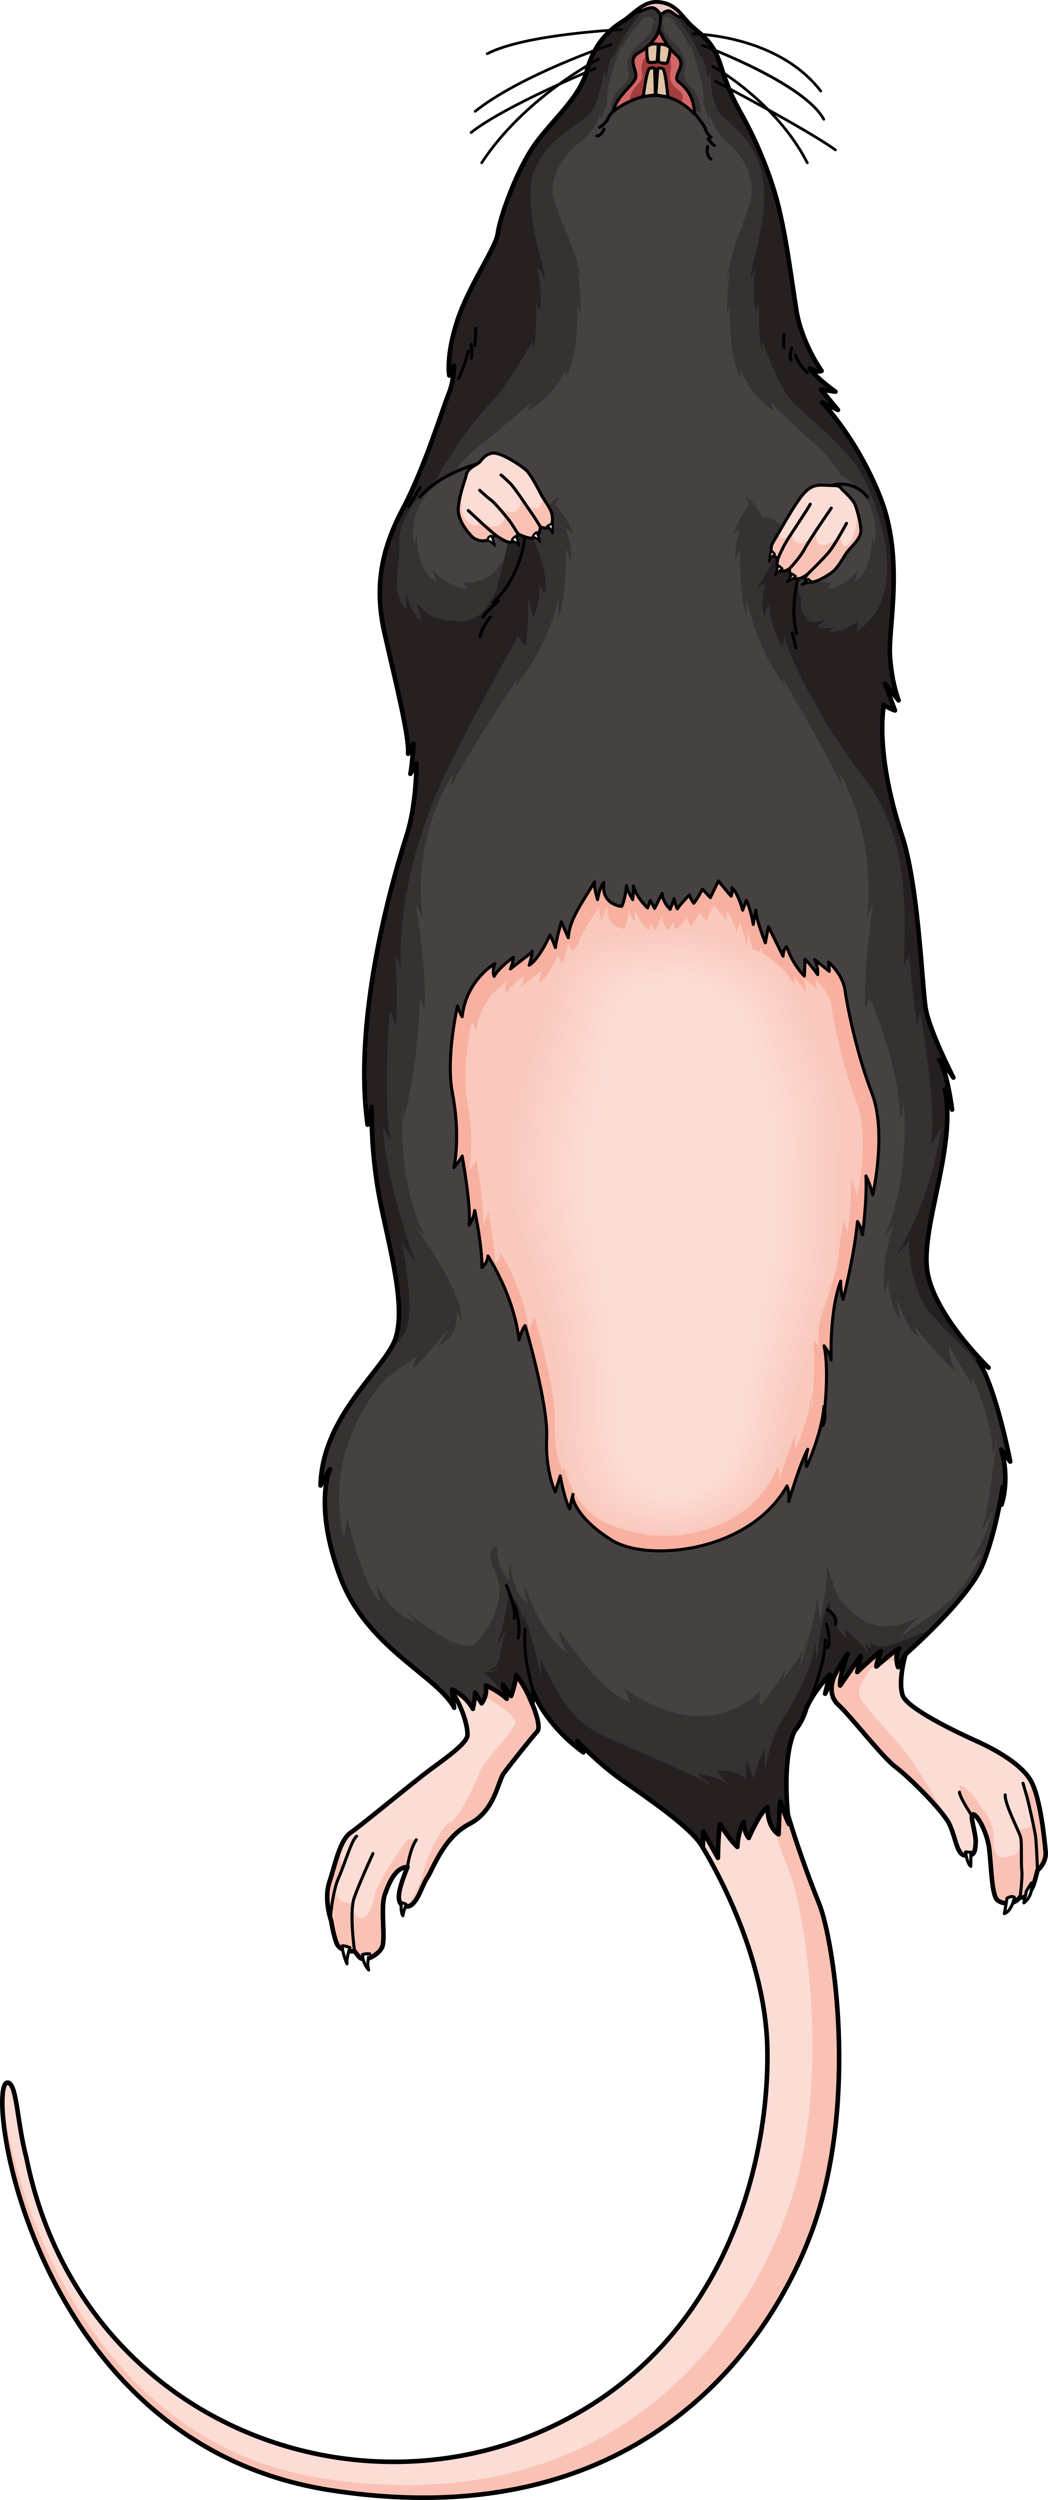 <?xml version="1.0" encoding="utf-8"?>
<!-- Generator: Adobe Illustrator 16.0.0, SVG Export Plug-In . SVG Version: 6.00 Build 0)  -->
<!DOCTYPE svg PUBLIC "-//W3C//DTD SVG 1.1//EN" "http://www.w3.org/Graphics/SVG/1.1/DTD/svg11.dtd">
<svg version="1.1" id="Layer_1" xmlns="http://www.w3.org/2000/svg" xmlns:xlink="http://www.w3.org/1999/xlink" x="0px" y="0px"
	 width="228.402px" height="544.601px" viewBox="0 0 228.402 544.601" enable-background="new 0 0 228.402 544.601"
	 xml:space="preserve">
<g>
	<path fill="#FCDDD6" d="M152.563,401.492c0,0,14.235,21.949,14.674,44.834c0.44,22.887-7.995,65.01-48.731,83.09
		C74.434,548.979,17.04,526.021,5.752,470.053c-1.975-7.465-2.036-15.369-3.803-16.293c-5.802-3.033,3.553,78.385,70.07,88.709
		c67.985,10.555,96.709-32.574,105.466-57.936c9.404-27.23,4.36-61.719,0.945-70.086c-3.413-8.367-9.021-24.518-9.737-32.494
		C154.021,382.406,152.563,401.492,152.563,401.492z"/>
	<path fill="#FAC2B5" d="M178.431,414.447c-3.413-8.367-9.021-24.518-9.737-32.494c-1.719,0.053-3.249,0.369-4.624,0.873
		c1.951,8.299,5.602,18.965,8.065,25.244c3.281,8.359,9.168,44.752,0.03,72c-8.513,25.375-36.65,70.146-102.302,59.734
		c-50.019-7.934-66.938-61.162-69.335-82.912c-0.732,14.863,14.108,76.67,71.491,85.576c67.985,10.555,96.709-32.574,105.466-57.936
		C186.89,457.303,181.846,422.814,178.431,414.447z"/>
	<path fill="none" stroke="#000000" stroke-linecap="round" stroke-linejoin="round" stroke-miterlimit="10" d="M152.563,401.492
		c0,0,14.235,21.949,14.674,44.834c0.44,22.887-7.995,65.01-48.731,83.09C74.434,548.979,17.04,526.021,5.752,470.053
		c-1.975-7.465-2.036-15.369-3.803-16.293c-5.802-3.033,3.553,78.385,70.07,88.709c67.985,10.555,96.709-32.574,105.466-57.936
		c9.404-27.23,4.36-61.719,0.945-70.086c-3.413-8.367-9.021-24.518-9.737-32.494C154.021,382.406,152.563,401.492,152.563,401.492z"
		/>
	<path fill="#FCDDD6" d="M115.335,369.656c0,0,2.973,6.209,1.717,7.568s-5.771,7.09-7.189,8.961
		c-1.416,1.871-1.927,8.232-7.581,11.154s-7.894,9.83-9.18,11.707c-1.287,1.883-2.364,6.773-4.81,6.236
		c-2.445-0.539-1.172-4.375,0.516-8.58c-2.485,0.113-3.826,2.902-4.924,5.967c-1.096,3.066,0.318,9.932-0.701,11.697
		c-1.018,1.764-3.971,3.152-4.94,1.92c-0.97-1.23-0.97-1.23-0.97-1.23s-3.151,0.332-3.937-1.801
		c-0.785-2.135-1.147-4.766-1.147-4.766s-1.678-4.666-0.404-8.502s2.242-9.125,4.691-10.805
		c2.448-1.682,13.568-10.926,16.981-13.459c3.413-2.537,8.309-5.895,8.419-7.715c0.108-1.818-1.049-6.453-4.187-10.684
		c2.192-6.131,8.267-7.33,8.267-7.33l9.055,3.412L115.335,369.656z"/>
	<g>
		<path fill="#FAC2B5" d="M83.884,412.67c1.098-3.063,2.436-5.85,4.918-5.965c0.355-1.584,0.989-4.229,1.429-5.064
			c0.642-1.223-1.009-1.1-1.423-0.861c-0.415,0.236-6.486,8.873-7.17,12.207c-0.686,3.336-1.881,4.961-2.993,4.875
			s-1.693-1.16-1.702-3.445c-0.693,0.367-4.155,0.5-3.664-3.928c0.817-2.125,1.463-3.785,1.463-3.785s-1.226-2.16-0.125-5.15
			c-1.201,2.373-1.943,5.756-2.832,8.436c-1.273,3.836,0.404,8.502,0.404,8.502s0.362,2.631,1.147,4.766
			c0.785,2.133,3.937,1.801,3.937,1.801s0,0,0.97,1.23c0.97,1.232,3.923-0.156,4.94-1.92
			C84.202,422.602,82.788,415.736,83.884,412.67z"/>
		<path fill="#FAC2B5" d="M115.011,363.408l-9.055-3.412c0,0-2.938,0.584-5.465,3.002l4.834,6.398c0,0,7.928,4.338,6.871,6.393
			c-1.057,2.051-6.871,8.207-7.47,9.834c-0.599,1.623-4.446,10.346-6.67,11.373c-2.224,1.025-4.96,7.871-5.474,9.707
			c-0.408,1.461-1.896,6.994-4.336,8.564c0.017,0.004,0.029,0.012,0.045,0.016c2.445,0.537,3.522-4.354,4.81-6.236
			c1.286-1.877,3.525-8.785,9.18-11.707s6.165-9.283,7.581-11.154c1.418-1.871,5.934-7.602,7.189-8.961s-1.717-7.568-1.717-7.568
			L115.011,363.408z"/>
		<path fill="#FAC2B5" d="M88.796,406.732c-0.248,0.619-0.484,1.225-0.703,1.818c0.26-0.377,0.439-0.607,0.439-0.607
			S88.635,407.447,88.796,406.732z"/>
	</g>
	<path fill="none" stroke="#000000" stroke-linecap="round" stroke-linejoin="round" stroke-miterlimit="10" d="M115.335,369.656
		c0,0,2.973,6.209,1.717,7.568s-5.771,7.09-7.189,8.961c-1.416,1.871-1.927,8.232-7.581,11.154s-7.894,9.83-9.18,11.707
		c-1.287,1.883-2.364,6.773-4.81,6.236c-2.445-0.539-1.172-4.375,0.516-8.58c-2.485,0.113-3.826,2.902-4.924,5.967
		c-1.096,3.066,0.318,9.932-0.701,11.697c-1.018,1.764-3.971,3.152-4.94,1.92c-0.97-1.23-0.97-1.23-0.97-1.23
		s-3.151,0.332-3.937-1.801c-0.785-2.135-1.147-4.766-1.147-4.766s-1.678-4.666-0.404-8.502s2.242-9.125,4.691-10.805
		c2.448-1.682,13.568-10.926,16.981-13.459c3.413-2.537,8.309-5.895,8.419-7.715c0.108-1.818-1.049-6.453-4.187-10.684
		c2.192-6.131,8.267-7.33,8.267-7.33l9.055,3.412L115.335,369.656z"/>
	
		<path fill="none" stroke="#000000" stroke-width="0.664" stroke-linecap="round" stroke-linejoin="round" stroke-miterlimit="10" d="
		M88.808,406.703c0,0,0.488-3.836,1.92-5.924"/>
	
		<path fill="none" stroke="#000000" stroke-width="0.664" stroke-linecap="round" stroke-linejoin="round" stroke-miterlimit="10" d="
		M77.272,425.057c0,0-1.191-8.42-0.087-11.615s4.101-9.666,4.101-9.666"/>
	
		<path fill="none" stroke="#000000" stroke-width="0.664" stroke-linecap="round" stroke-linejoin="round" stroke-miterlimit="10" d="
		M71.991,417.861c0,0,0.447-5.748,1.805-8.795c1.357-3.049,2.826-8.264,3.927-9.068"/>
	
		<path fill="#F1F1F1" stroke="#000000" stroke-width="0.664" stroke-linecap="round" stroke-linejoin="round" stroke-miterlimit="10" d="
		M87.465,414.475c0,0-0.251,2.008,0.347,2.854c0.158-1.285,0.717-2.359,0.717-2.359S88.665,414.707,87.465,414.475z"/>
	
		<path fill="#F1F1F1" stroke="#000000" stroke-width="0.664" stroke-linecap="round" stroke-linejoin="round" stroke-miterlimit="10" d="
		M80.353,429.146c0,0-1.367-1.502-1.336-3.359c0.621-0.246,1.549-0.191,1.549-0.191S79.833,427.656,80.353,429.146z"/>
	
		<path fill="#F1F1F1" stroke="#000000" stroke-width="0.664" stroke-linecap="round" stroke-linejoin="round" stroke-miterlimit="10" d="
		M75.617,427.809c0,0-1.14-2.617-0.979-3.945c1.087,0.105,1.629,0.422,1.629,0.422S75.497,426.424,75.617,427.809z"/>
	<path fill="#FCDDD6" d="M181.883,364.98c0,0-1.906,3.928,0.808,6.377c2.714,2.451,9.524,11.348,12.446,13.527
		c2.92,2.178,10.301,9.486,11.746,12.434c1.444,2.947,1.598,6.771,3.498,6.885c1.9,0.115,2.135-0.635,2.262-2.725
		c0.125-2.09-1.441-6.191-0.58-6.232c0.859-0.045,3.109,3.809,3.546,7.65c0.438,3.84,0.536,10.141,1.815,11.074
		c1.278,0.936,3.655,1.08,4.909-0.754c0.911,0.721,2.461-1.281,2.926-2.686c0.466-1.402,0.854-3.094,0.854-3.094
		s2.003-1.6,1.771-4.092c-0.231-2.494-1.116-11.605-3.181-15.354s-7.975-6.963-12.154-8.836c-4.178-1.871-14.839-6.992-15.813-9.816
		c-0.976-2.824,0.204-8.189,1.349-11.365c1.145-3.172-11.074-4.572-11.074-4.572l-5.277,5.979L181.883,364.98z"/>
	<g>
		<path fill="#FAC2B5" d="M197.585,381.953c-3.023-3.773-7.804-8.715-9.853-11.641s3.426-8.152,3.426-8.152l5.924-0.77
			c0.295-1.254,0.649-2.438,1.002-3.416c1.145-3.172-11.074-4.572-11.074-4.572l-5.277,5.979l0.15,5.6c0,0-1.906,3.928,0.808,6.377
			c2.714,2.451,9.524,11.348,12.446,13.527c2.653,1.979,8.978,8.184,11.195,11.516C204.161,392.188,199.893,384.83,197.585,381.953z
			"/>
		<path fill="#FAC2B5" d="M222.333,413.217c0.911,0.721,2.461-1.281,2.926-2.686c0.466-1.402,0.854-3.094,0.854-3.094
			s2.003-1.6,1.771-4.092c-0.231-2.494-1.116-11.605-3.181-15.354c-0.244-0.445-0.549-0.883-0.893-1.313
			c1.83,4.645-0.29,3.713-0.29,3.713s0.602,2.232,1.341,4.6c1.084,3.717-2.012,3.412-3.11,3.533c0.698,1.564,0.64,2.887,0.64,2.887
			s-0.047,2.473-1.716,2.797c-0.808,0.154-4.049,1.869-4.049-3.107c0-4.975-2.458-6.793-3.53-8.549
			c-1.074-1.756-3.708-4.389-3.986-3.414c-0.277,0.975,3.035,8.795,3.041,8.809c-0.307-1.449-0.557-2.678-0.088-2.701
			c0.859-0.045,3.109,3.809,3.546,7.65c0.438,3.84,0.536,10.141,1.815,11.074C218.702,414.906,221.079,415.051,222.333,413.217z"/>
		<path fill="#FAC2B5" d="M212.584,402.221c0.023-0.227,0.041-0.475,0.059-0.742c0.057-0.953-0.236-2.316-0.492-3.529
			C212.151,397.961,212.362,400.021,212.584,402.221z"/>
	</g>
	<path fill="none" stroke="#000000" stroke-linecap="round" stroke-linejoin="round" stroke-miterlimit="10" d="M181.883,364.98
		c0,0-1.906,3.928,0.808,6.377c2.714,2.451,9.524,11.348,12.446,13.527c2.92,2.178,10.301,9.486,11.746,12.434
		c1.444,2.947,1.598,6.771,3.498,6.885c1.9,0.115,2.135-0.635,2.262-2.725c0.125-2.09-1.441-6.191-0.58-6.232
		c0.859-0.045,3.109,3.809,3.546,7.65c0.438,3.84,0.536,10.141,1.815,11.074c1.278,0.936,3.655,1.08,4.909-0.754
		c0.911,0.721,2.461-1.281,2.926-2.686c0.466-1.402,0.854-3.094,0.854-3.094s2.003-1.6,1.771-4.092
		c-0.231-2.494-1.116-11.605-3.181-15.354s-7.975-6.963-12.154-8.836c-4.178-1.871-14.839-6.992-15.813-9.816
		c-0.976-2.824,0.204-8.189,1.349-11.365c1.145-3.172-11.074-4.572-11.074-4.572l-5.277,5.979L181.883,364.98z"/>
	
		<path fill="none" stroke="#000000" stroke-width="0.664" stroke-linecap="round" stroke-linejoin="round" stroke-miterlimit="10" d="
		M211.82,395.539c0,0-2.684-3.998-2.711-5.146"/>
	
		<path fill="none" stroke="#000000" stroke-width="0.664" stroke-linecap="round" stroke-linejoin="round" stroke-miterlimit="10" d="
		M222.333,413.217c0,0,0.547-4.354,0.353-5.891c-0.193-1.537,0.062-5.814-0.243-7.072c-0.307-1.258-3.565-7.365-3.354-9.26"/>
	
		<path fill="none" stroke="#000000" stroke-width="0.664" stroke-linecap="round" stroke-linejoin="round" stroke-miterlimit="10" d="
		M226.112,407.438c0,0-0.218-5.928-0.416-7.369c-0.2-1.443-1.5-7.338-1.921-8.795c-0.422-1.455-0.816-2.813-0.816-2.813"/>
	
		<path fill="#F1F1F1" stroke="#000000" stroke-width="0.664" stroke-linecap="round" stroke-linejoin="round" stroke-miterlimit="10" d="
		M210.443,403.428c0,0,0.24,2.402,1.131,3.137c0.027-1.152,0.015-3.066,0.015-3.066L210.443,403.428z"/>
	
		<path fill="#F1F1F1" stroke="#000000" stroke-width="0.664" stroke-linecap="round" stroke-linejoin="round" stroke-miterlimit="10" d="
		M218.872,416.871c0,0,0.425-2.1,0.586-3.367c1.274-0.691,1.626-0.158,1.626-0.158S220.521,416.334,218.872,416.871z"/>
	
		<path fill="#F1F1F1" stroke="#000000" stroke-width="0.664" stroke-linecap="round" stroke-linejoin="round" stroke-miterlimit="10" d="
		M223.141,414.533l0.557-2.605l1.11-1.764C224.808,410.164,225.322,412.918,223.141,414.533z"/>
	<path fill="#464241" d="M143.333,0.509c-3.17-0.19-5.313,2.715-7.586,4.132c-2.273,1.416-6.115,4.29-7.842,10.748
		c-1.729,6.459-8.598,11.553-12.27,17.472c-3.67,5.919-6.746,14.838-7.146,17.989c-0.4,3.15-6.242,11.191-8.8,18.957
		c-2.558,7.768-1.766,12-1.766,12l1.027-2.181c0,0-0.039,3.354-1.071,5.911c-1.449,3.588-5.35,16.344-10.026,25.174
		c-4.538,8.568-6.415,16.732-4.052,27.185c2.361,10.453,5.388,22.291,5.146,26.312c1.176-2.172,1.176-2.172,1.176-2.172
		s-0.285,4.766-0.689,6.535c0.824-1.295,1.332-2.311,1.332-2.311s0.07,8.819-2.137,15.711c-2.206,6.893-11.912,38.322-8.518,63.041
		c0.893-3.9,0.893-3.9,0.893-3.9s-0.296,9.34,1.709,19.873c2.004,10.533,6.406,25.031,2.969,31.811
		c-3.438,6.777-15.486,16.469-15.819,30.814c1.479-2.68,2.06-3.568,2.06-3.568s-3.625,7.693,2.158,23.33
		c5.785,15.633,21.113,21.561,24.907,28.643c-0.483-2.928-0.421-3.979-0.421-3.979s2.951,1.361,4.492,4.223
		c0.566-2.865,0.476-3.529,0.476-3.529l1.441,2.326c0,0,1.276-1.506,0.894-3.9c3.08,1.371,4.57,2.912,4.57,2.912l-0.871-3.086
		l1.83,2.482c0,0,0.945-2.58,1.063-4.547c2.215,2.637,3.57,6.406,3.57,6.406l0.165-2.758c0,0,2.479,7.002,10.939,13.176
		c-0.948-1.768-1.303-2.449-1.303-2.449s4.46,4.748,9.517,8.346c5.057,3.6,15.201,10.271,17.83,14.779
		c0.073-3.424,0.073-3.424,0.073-3.424l3.216,5.727c0,0,0.012-4.611,0.44-7.352c2.282,3.693,3.788,4.971,3.788,4.971
		s0.05-3.029,1.381-5.453c0.113,2.512,1.109,3.494,1.109,3.494s2.301-5.398,4.095-6.74c-0.021,4.744,2.41,5.945,2.41,5.945
		s0.18-7.373,0.426-7.094c1.107,3.494,1.817,4.854,1.817,4.854s-1.839-13.289,1.212-20.225c1.357-1.959,2.553-4.865,2.553-4.865
		s1.235-3.342,5.172-7.455c-0.853,3.242-1.039,4.154-1.039,4.154s3.003-6.146,4.869-8.67c-1.908,5.422-1.6,6.889-1.6,6.889
		l4.473-6.453l-0.738,3.514c0,0,2.523-2.484,5.151-4.566c-0.93,2.316-0.993,3.367-0.993,3.367s4.037-3.58,4.979-3.92
		c-1.153,1.645-0.244,4.07-0.244,4.07l1.758-2.926c0,0,13.494-11.842,16.569-19.168c3.076-7.332,4.455-17.133,4.455-17.133
		l-0.229,3.811c0,0,1.898-5.293-0.071-12c1.951,2.621,1.951,2.621,1.951,2.621s-3.003-15.863-6.981-22.035
		c2.277,1.588,2.277,1.588,2.277,1.588s-12.463-11.949-13.457-21.764c-0.993-9.813,6.482-26.762,3.916-38.908
		c1.17,2.443,1.578,4.443,1.578,4.443s-0.973-7.967-2.777-10.844c2.107,2.234,3.063,3.875,3.063,3.875s-5.311-10.334-6.07-15.258
		c-0.76-4.922-1.561-26.716-5.133-37.475s-5.053-21.26-3.962-28.443c1.651,1.021,2.433,1.2,2.433,1.2l-2.158-5.798l2.949,3.604
		c0,0-1.604-4.05-1.896-10.131c-0.297-6.08,3.098-20.901-2.049-33.996c-5.145-13.093-12.723-20.798-12.723-20.798l3.459,1.658
		l-3.688-4.438l3.136,0.451c0,0-3.922-2.739-5.627-5.082c1.916,1.038,2.603,0.552,2.603,0.552s-4.379-6.063-5.523-13.38
		c-0.713-4.569-1.396-9.651-2.252-14.552c-0.514-2.946-1.088-5.826-1.771-8.49c-1.815-7.096-5.049-14.336-7.58-18.893
		c-2.564-4.614-3.291-6.406-4.962-11.515c-1.672-5.108-4.078-6.262-6.324-8.374C148.397,3.477,147.294,0.746,143.333,0.509z"/>
	<path fill="#363232" d="M103.378,358.295c-4.227,1.922-15.131-7.641-15.131-7.641l2.422,2.748
		c-6.476-2.311-8.967-9.146-8.967-9.146s0,0,1.154,4.723c-3.826-3.58-7.132-18.34-7.132-18.34s0,0-0.749,4.484
		c-5.066-20.59,9.07-34.686,9.07-34.686l-2.811-1.252c-4.801,6.156-11.133,14.08-11.372,24.424c1.479-2.68,2.06-3.568,2.06-3.568
		s-3.625,7.693,2.158,23.33c4.526,12.232,14.895,18.523,21.01,24.072l17.105-6.086C112.196,361.357,107.606,356.377,103.378,358.295
		z"/>
	<g>
		<path fill="#363232" d="M213.934,333.674c-0.148,0.277-0.303,0.568-0.471,0.883C213.609,334.465,213.768,334.148,213.934,333.674z
			"/>
		<path fill="#363232" d="M213.184,296.354c2.277,1.588,2.277,1.588,2.277,1.588s-8.022-7.697-11.705-15.807l-0.622,0.52
			l7.503,14.502c0,0,6.069,11.914,5.653,20.189c0.812-3.086,1.014-4.133,1.063-4.463c-0.187,1.553-2.059,16.885-3.42,20.791
			c2.52-4.723,2.523-4.729,2.523-4.729s-2.162,8.73-6.154,12.389c2.744-2.412,3.535-2.744,3.535-2.744s-3.154,8.311-10.704,13.176
			c1.097,0.02,2.128-0.018,3.13-0.078c3.258-3.506,6.48-7.465,7.795-10.598c3.076-7.332,4.455-17.133,4.455-17.133l-0.229,3.811
			c0,0,1.898-5.293-0.071-12c1.951,2.621,1.951,2.621,1.951,2.621S217.162,302.525,213.184,296.354z"/>
	</g>
	<path fill="#363232" d="M135.351,387.637c5.057,3.6,15.201,10.271,17.83,14.779c0.073-3.424,0.073-3.424,0.073-3.424l3.216,5.727
		c0,0,0.012-4.611,0.44-7.352c2.282,3.693,3.788,4.971,3.788,4.971s0.05-3.029,1.381-5.453c0.113,2.512,1.109,3.494,1.109,3.494
		s2.301-5.398,4.095-6.74c-0.021,4.744,2.41,5.945,2.41,5.945s0.18-7.373,0.426-7.094c1.107,3.494,1.817,4.854,1.817,4.854
		s-1.839-13.289,1.212-20.225c1.918-2.219,2.553-4.865,2.553-4.865s1.235-3.342,5.172-7.455c-0.853,3.242-1.039,4.154-1.039,4.154
		s3.003-6.146,4.869-8.67c-1.908,5.422-1.6,6.889-1.6,6.889l4.473-6.453l-0.738,3.514c0,0,2.523-2.484,5.151-4.566
		c-0.93,2.316-0.993,3.367-0.993,3.367s4.037-3.58,4.979-3.92c-1.153,1.645-0.244,4.07-0.244,4.07l1.758-2.926
		c0,0,8.478-7.443,13.525-14.178c-3.979,3.08-14.473,10.252-14.473,10.252s0.468-0.979,3.596-4.055
		c-10.307,5.453-15.169-1.93-16.646-3.299c-1.478-1.369-1.965-5.355-3.605-8.172c1.018,1.723-1.174,12.439-1.174,12.439
		s-0.156-1.646-0.625-5.402c-0.313,4.85-3.598,15.016-3.598,15.016s-0.207-0.938,0.564-3.547c-1.469,2.877-4.787,6.988-4.787,6.988
		s0.626-0.783,1.096-3.285c-1.096,3.285-5.786,8.68-5.786,8.68s0-1.33,0-3.205c-13.606,12.51-29.559-0.879-29.559-0.879l1.275,3.236
		c-6.255-2.033-15.35-15.652-15.35-15.652s-0.949,0.17,1.709,4.969c-6.256-4.582-9.309-14.748-9.309-14.748s-0.2,1.219,0.586,3.799
		c-3.525-2.621-3.671-8.564-3.671-8.564s-0.425,1.045-0.325,3.684c-3.021-3.285-2.596-7.592-2.596-7.592s-2.66,0.625-0.783,4.848
		c4.691,8.443-4.752,17.289-4.752,17.289l2.406,1.117c-2.972,1.201-8.133,0-8.133,0s1.096,0.359,4.849,1.453
		c-5.315,1.41-19.058-4.664-19.069-4.668c6.401,6.553,13.679,10.652,16.132,15.232c-0.483-2.928-0.421-3.979-0.421-3.979
		s2.951,1.361,4.492,4.223c0.566-2.865,0.476-3.529,0.476-3.529l1.441,2.326c0,0,1.276-1.506,0.894-3.9
		c3.08,1.371,4.57,2.912,4.57,2.912l-0.871-3.086l1.83,2.482c0,0,0.945-2.58,1.063-4.547c2.215,2.637,3.57,6.406,3.57,6.406
		l0.165-2.758c0,0,2.479,7.002,10.939,13.176c-0.948-1.768-1.303-2.449-1.303-2.449S130.294,384.039,135.351,387.637z"/>
	<path fill="#272021" d="M194.485,358.295c-3.094,1.113-4.833-0.529-4.833-0.529l0.258,1.547l-1.482-1.611
		c0,0,0.193,0.709,0.902,2.771c-2.061-3.287-5.22-5.549-5.22-5.549s-0.063,0.586,0.323,1.857c-2.385-1.631-3.3-5.531-3.74-7.803
		c-1.743,2.939-2.703,12.59-2.703,12.59s0,0-0.387-4.289c0.002,6.049-6.379,16.273-6.379,16.273
		c-3.352,4.316-4.511,12.176-4.511,12.176s-0.064-0.643,0-4.637c-1.609,2.061-2.384,6.566-2.384,6.566l-1.546-4.119
		c0,0-0.193,0.516-0.322,4.119c-0.902-2-6.121-2.059-6.121-2.059s0.386,1.254,2.445,3.105c-2.565-1.979-6.762-2.203-6.762-2.203
		s0,0,3.35,2.707c-5.605-3.865-23.646-10.051-28.35-13.789c-4.703-3.736-9.148-13.916-9.148-13.916s0,0,0,4.125
		c-0.709-5.93-3.803-14.049-3.803-14.049v1.666c0,0-0.708-3.727-3.271-6.787c-0.121,2.742-0.852,6.926-2.333,11.373
		c0.901-0.387,1.792-3.275,1.792-3.275s-1.277,6.303-1.729,7.604c-0.45,1.303-2.448,1.664-2.448,1.664h2.578
		c0,0-0.387,0.258-3.415,0.58c2.191,0.9,4.422,4.992,4.422,4.992v0.002c0.507,0.4,0.771,0.668,0.771,0.668l-0.871-3.086l1.83,2.482
		c0,0,0.945-2.58,1.063-4.547c2.215,2.637,3.57,6.406,3.57,6.406l0.165-2.758c0,0,2.479,7.002,10.939,13.176
		c-0.948-1.768-1.303-2.449-1.303-2.449s4.46,4.748,9.517,8.346c5.057,3.6,15.201,10.271,17.83,14.779
		c0.073-3.424,0.073-3.424,0.073-3.424l3.216,5.727c0,0,0.012-4.611,0.44-7.352c2.282,3.693,3.788,4.971,3.788,4.971
		s0.05-3.029,1.381-5.453c0.113,2.512,1.109,3.494,1.109,3.494s2.301-5.398,4.095-6.74c-0.021,4.744,2.41,5.945,2.41,5.945
		s0.18-7.373,0.426-7.094c1.107,3.494,1.817,4.854,1.817,4.854s-1.839-13.289,1.212-20.225c1.918-2.219,2.553-4.865,2.553-4.865
		s1.235-3.342,5.172-7.455c-0.853,3.242-1.039,4.154-1.039,4.154s3.003-6.146,4.869-8.67c-1.908,5.422-1.6,6.889-1.6,6.889
		l4.473-6.453l-0.738,3.514c0,0,2.523-2.484,5.151-4.566c-0.93,2.316-0.993,3.367-0.993,3.367s4.037-3.58,4.979-3.92
		c-1.153,1.645-0.244,4.07-0.244,4.07l1.758-2.926c0,0,2.528-2.221,5.645-5.332C203.087,354.945,197.564,357.191,194.485,358.295z"
		/>
	<g>
		<path fill="#363232" d="M211.684,301.502c1.816-5.189-3.266-8.266-3.114-11.471c-3.065-4.104-6.096-9.217-6.565-13.854
			c-0.993-9.813,6.482-26.762,3.916-38.908c1.17,2.443,1.578,4.443,1.578,4.443s-0.973-7.967-2.777-10.844
			c2.107,2.234,3.063,3.875,3.063,3.875s-5.311-10.334-6.07-15.258c-0.76-4.922-1.561-26.716-5.133-37.475
			s-5.053-21.26-3.962-28.443c1.651,1.021,2.433,1.2,2.433,1.2l-2.158-5.798l2.949,3.604c0,0-1.604-4.05-1.896-10.131
			c-0.297-6.08,3.098-20.901-2.049-33.996c-5.145-13.093-12.723-20.798-12.723-20.798l3.459,1.658l-3.688-4.438l3.136,0.451
			c0,0-3.922-2.739-5.627-5.082c1.916,1.038,2.603,0.552,2.603,0.552s-4.379-6.063-5.523-13.38
			c-0.713-4.569-1.396-9.651-2.252-14.552c-0.514-2.946-1.088-5.826-1.771-8.49c-1.815-7.096-5.049-14.336-7.58-18.893
			c-2.564-4.614-3.291-6.406-4.962-11.515c-1.672-5.108-4.078-6.262-6.324-8.374c-2.247-2.111-3.351-4.842-7.312-5.079
			c-3.17-0.19-5.313,2.715-7.586,4.132c-2.273,1.416-6.115,4.29-7.842,10.748c-1.729,6.459-8.598,11.553-12.27,17.472
			c-3.67,5.919-6.746,14.838-7.146,17.989c-0.4,3.15-6.242,11.191-8.8,18.957c-2.558,7.768-1.766,12-1.766,12l1.027-2.181
			c0,0-0.039,3.354-1.071,5.911c-1.449,3.588-5.35,16.344-10.026,25.174c-4.538,8.568-6.415,16.732-4.052,27.185
			c2.361,10.453,5.388,22.291,5.146,26.312c1.176-2.172,1.176-2.172,1.176-2.172s-0.285,4.766-0.689,6.535
			c0.824-1.295,1.332-2.311,1.332-2.311s0.07,8.819-2.137,15.711c-2.206,6.893-11.912,38.322-8.518,63.041
			c0.893-3.9,0.893-3.9,0.893-3.9s-0.296,9.34,1.709,19.873c2.004,10.533,6.406,25.031,2.969,31.811
			c-1.994,3.932-6.885,8.848-10.707,15.08c2.501-3.615,6.395-6.195,6.395-6.195s-0.581,0.4-2.408,3.225
			c5.201-5.068,11.541-9.217,11.541-9.217s-0.083,1.328-0.664,2.594c3.238-2.723,7.887-8.947,7.887-8.947s0,0.709-2.324,4.016
			c5.563-2.92,3.902-8.289,3.902-8.289s0,0,1.328,2.639c0.166-6.744-10.212-20.572-10.212-20.572l2.075,2.076
			c-6.559-13.449-4.566-29.641-4.566-29.641s0,0-0.082,4.512c3.403-11.93,3.652-26.762,3.652-26.762l0.996,2.631
			c0.582-8.747-1.908-23.055-1.908-23.055s0,0,1.494,2.74c-2.325-18.016,6.725-31.217,6.725-31.217l-0.668,3.156
			c3.648-7.141,14.865-24.16,14.865-24.16s0,0-0.646,1.992c7.075-8.303,9.363-18.93,9.363-18.93s0,0,0,3.937
			c1.91-4.946,1.578-14.698,1.578-14.698s0.498,0.384,1.162,2.608c0.332-3.836-1.246-7.289-1.246-7.289s0,0,1.66,1.251
			c-0.912-3.066-3.901-6.462-3.901-6.462s0.664-0.85,0.997-1.396c-1.578-0.13-4.196,4.447-4.196,4.447s-1.118-1.328-6.834,3.072
			c-0.651,12.371-9.957,10.9-9.957,10.9s-0.433,0.225,1.065,1.387c-4.063,0.084-7.643-3.961-7.643-3.961s0,0.724,0.747,2.471
			c-4.565-2.32-4.317-10.203-4.317-10.203s-0.166,0.486-0.508,2.315c-2.252-10.706,8.146-15.364,8.146-15.364
			s2.175-3.363,6.058-6.433s11.295-9.34,11.295-9.34s-0.125,0.581-0.996,1.743c5.278-2.328,8.161-8.32,8.514-9.091
			c-0.058,0.162-0.159,0.618-0.129,1.827c2.906-4.193,2.699-15.816,2.699-15.816s0,0,0.539,2.199
			c0.291-3.818-0.581-9.465-0.581-9.465s0,0,0.706,1.537c-1.121-6.393-4.525-12.619-5.848-17.062
			c-1.321-4.442,1.779-9.589,5.432-12.37c3.654-2.781,4.705-6.346,4.705-6.346s0.027,0.617,0,1.121
			c0.723-1.078,0.96-2.351,1.033-2.929c-0.008,0.169-0.006,0.396,0.032,0.681c0.83-1.744-0.041-2.199,0.747-5.438
			c0.789-3.238,2.781-8.428,2.781-8.428s0,0,0.208,0.628c1.162-3.232,4.272-5.941,4.272-5.941s-0.287,0.125-0.811,0.415
			c1.18-1.577,2.525-1.316,2.525-1.316s0.68,0.189,0.922,1.023l0.079,0.605c-0.195-0.221-0.319-0.501-0.319-0.501
			s-0.166,2.151-0.883,3.091c0.238-1.031,0.238-1.031,0.238-1.031s-0.736,1.527-1.969,2.41c-0.809,0.662-2.538,2.19-2.667,3.9
			c-0.11-0.479-0.13-0.699-0.13-0.699s-0.348,1.692,0.223,2.723c-0.314-0.459-0.328-0.643-0.328-0.643s-0.096,0.754,0.328,1.471
			c0.164,0.57-0.424,1.805-1.896,3.129c-1.472,1.324-2.029,3.183-2.109,4.25l-0.059,1.479l5.115-4.447l5.255-11.301l4.655,11.301
			l4.531,4.447l-0.051-1.479c-0.072-1.067-0.566-2.926-1.869-4.25c-1.305-1.324-1.826-2.559-1.68-3.129
			c0.375-0.717,0.289-1.471,0.289-1.471s-0.012,0.184-0.289,0.643c0.506-1.03,0.195-2.723,0.195-2.723s-0.016,0.221-0.113,0.699
			c-0.115-1.71-1.646-3.238-2.364-3.9c-1.091-0.883-1.743-2.41-1.743-2.41s0,0,0.211,1.031c-0.635-0.939-0.783-3.091-0.783-3.091
			s-0.008,0.021-0.021,0.054l0.117-0.798c0.242-0.296,0.509-0.384,0.509-0.384s1.192-0.261,2.237,1.316
			c-0.463-0.29-0.719-0.415-0.719-0.415s2.756,2.709,3.786,5.941c0.184-0.628,0.184-0.628,0.184-0.628s1.767,5.189,2.464,8.428
			c0.699,3.238-0.072,3.693,0.663,5.438c0.033-0.287,0.034-0.512,0.027-0.682c0.065,0.578,0.276,1.852,0.915,2.93
			c-0.023-0.504,0-1.121,0-1.121s0.932,3.564,4.17,6.346c3.235,2.781,5.982,7.928,4.811,12.37
			c-1.171,4.442-4.186,10.669-5.179,17.062c0.625-1.537,0.625-1.537,0.625-1.537s-0.772,5.646-0.515,9.465
			c0.478-2.199,0.478-2.199,0.478-2.199S158.812,78,161.387,82.193c0.026-1.209-0.063-1.666-0.114-1.827
			c0.313,0.769,2.866,6.763,7.543,9.091c-0.772-1.162-0.883-1.743-0.883-1.743s6.567,6.271,10.007,9.34s5.366,6.433,5.366,6.433
			s9.212,4.658,7.217,15.364c-0.303-1.829-0.45-2.315-0.45-2.315s0.221,7.883-3.825,10.203c0.662-1.747,0.662-2.471,0.662-2.471
			s-3.171,4.045-6.771,3.961c1.328-1.162,0.944-1.387,0.944-1.387s-8.245,1.471-8.822-10.9c-5.063-4.4-6.055-3.072-6.055-3.072
			s-2.318-4.577-3.717-4.447c0.295,0.546,0.883,1.396,0.883,1.396s-2.647,3.396-3.456,6.462c1.471-1.251,1.471-1.251,1.471-1.251
			s-1.397,3.453-1.104,7.289c0.59-2.225,1.031-2.608,1.031-2.608s-0.295,9.752,1.396,14.698c0-3.937,0-3.937,0-3.937
			s2.027,10.627,8.296,18.93c-0.572-1.992-0.572-1.992-0.572-1.992s9.936,17.02,13.17,24.16l-0.592-3.156
			c0,0,8.016,13.201,5.957,31.217c1.324-2.74,1.324-2.74,1.324-2.74s-2.207,14.308-1.691,23.055l0.883-2.631
			c0,0,6.493,13.928,6.721,26.762c0.835-3.1,0.721-4.512,0.721-4.512s1.766,16.191-4.045,29.641l1.839-2.076
			c0,0-2.942,7.816-1.882,14.479c0.809-2.775,0.809-2.775,0.809-2.775s-0.228,4.658,2.518,8.623
			c-0.496-2.26-0.553-4.578-0.553-4.578s1.406,6.092,4.617,8.396c-0.682-1.182-0.936-2.486-0.936-2.486s3.97,5.654,9.221,10.049
			c-1.986-2.578-1.651-5.639-1.651-5.639S209.174,297.127,211.684,301.502z"/>
		<path fill="#363232" d="M209.416,292.291l0.154-0.955c-0.205-0.26-0.41-0.525-0.615-0.795L209.416,292.291z"/>
		<path fill="#363232" d="M73.487,310.484c0.075-0.121,0.15-0.26,0.226-0.418C73.638,310.207,73.562,310.344,73.487,310.484z"/>
	</g>
	<path fill="#272021" d="M175.055,359.313c0.418-0.818,0.688-1.535,0.688-2.033C175.453,358.049,175.229,358.723,175.055,359.313z"
		/>
	<path fill="#272021" d="M80.808,354.557c0.666,0.771,1.352,1.508,2.045,2.219L80.808,354.557z"/>
	<path fill="#272021" d="M139.194,1.979l-1.018,0.792c-0.828,0.675-1.621,1.366-2.43,1.87c-2.273,1.416-6.115,4.29-7.842,10.748
		c-1.729,6.459-8.598,11.553-12.27,17.472c-3.67,5.919-6.746,14.838-7.146,17.989c-0.4,3.15-6.242,11.191-8.8,18.957
		c-2.558,7.768-1.766,12-1.766,12l1.027-2.181c0,0-0.039,3.354-1.071,5.911c-1.449,3.588-5.35,16.344-10.026,25.174
		c-4.538,8.568-6.415,16.732-4.052,27.185c2.361,10.453,5.388,22.291,5.146,26.312c1.176-2.172,1.176-2.172,1.176-2.172
		s-0.285,4.766-0.689,6.535c0.824-1.295,1.332-2.311,1.332-2.311s0.07,8.819-2.137,15.711c-2.206,6.893-11.912,38.322-8.518,63.041
		c0.893-3.9,0.893-3.9,0.893-3.9s-0.296,9.34,1.709,19.873c2.004,10.533,6.406,25.031,2.969,31.811
		c-0.101,0.197-0.209,0.396-0.324,0.6c1.428-0.346,3.055-3.133,3.477-4.74c1.4-5.346-1.314-18.311-1.314-18.311
		s0.777,1.607,2.936,4.396c-6.721-18.543-6.99-29.281-6.99-29.281s0,0,1.661,3.107c-1.661-8.182-0.271-28.182-0.271-28.182
		s0.658,0,1.322,3.123c0.664-4.682,0-15.41,0-15.41s0,0,1.162,2.324c-0.498-12.121,2.968-27.5,9.432-41.203
		c6.092-12.916,16.103-30.549,16.103-30.549l1.679,2.082c0.773-5.573,0.527-10.26,0.527-10.26s0.623,1.799,1.102,3.915
		c1.488-2.14,1.488-7.366,1.488-7.366s0.103,1.199,1.148,2.301c1.059-9.396-7.531-19.524-7.533-19.524
		c0.297,0.349-0.096,2.327-0.122,2.75c-0.127,2.087-0.317,4.173-0.621,6.243c-0.315,2.156-0.95,4.131-1.493,6.22
		c-0.429,1.651-0.532,3.099-1.383,4.624c-1.27,2.277-2.922,4.949-5.653,5.551c-1.187,0.262-2.769,0.069-4.003,0.004
		c-1.318-0.072-2.829-0.503-4.006-1.037c-1.361-0.619-2.16-2-3.304-2.617c0.403,1.073,1.093,2.523,1.108,3.648
		c-1.894-1.113-3.465-5.356-3.264-7.412c0,1.607,0.086,3.261-0.024,4.854c-2.76-2.576-2.07-7.178-1.62-10.51
		c0.234-1.732,0.084-3.271,0.148-4.965c0.082-2.184,1.359-4.64,2.453-6.477c1.459-2.453,5.125-5.234,5.125-5.234
		c2.787-5.729,8.691-14.115,12.253-17.599c3.561-3.483,9.206-13.657,9.206-13.657s0,0,0.154,1.936
		c0.852-3.02,0.62-10.066,0.62-10.066s0,0,0.714,1.782c0.871-4.181-0.504-9.369-0.504-9.369s0.642,0,1.654,2.245
		c-0.149-3.639-3.531-11.072-3.066-19.744s9.416-13.24,12.204-15.526c2.788-2.287,3.709-9.868,3.709-9.868s0,0,0.688,1.471
		c-0.088-2.478,1.325-5.032,1.325-5.032s0,0,0.077,0.887c1.006-3.759,6.285-10.613,6.285-10.613L139.194,1.979z"/>
	<g>
		<path fill="#272021" d="M215.206,300.438c-0.636-1.57-1.313-2.982-2.022-4.084c2.277,1.588,2.277,1.588,2.277,1.588
			s-12.463-11.949-13.457-21.764c-0.993-9.813,6.482-26.762,3.916-38.908c1.17,2.443,1.578,4.443,1.578,4.443
			s-0.973-7.967-2.777-10.844c2.107,2.234,3.063,3.875,3.063,3.875s-5.311-10.334-6.07-15.258
			c-0.76-4.922-1.561-26.716-5.133-37.475s-5.053-21.26-3.962-28.443c1.651,1.021,2.433,1.2,2.433,1.2l-2.158-5.798l2.949,3.604
			c0,0-1.604-4.05-1.896-10.131c-0.297-6.08,3.098-20.901-2.049-33.996c-5.145-13.093-12.723-20.798-12.723-20.798l3.459,1.658
			l-3.688-4.438l3.136,0.451c0,0-3.922-2.739-5.627-5.082c1.916,1.038,2.603,0.552,2.603,0.552s-4.379-6.063-5.523-13.38
			c-0.713-4.569-1.396-9.651-2.252-14.552c-0.514-2.946-1.088-5.826-1.771-8.49c-1.815-7.096-5.049-14.336-7.58-18.893
			c-2.564-4.614-3.291-6.406-4.962-11.515c-1.672-5.108-4.078-6.262-6.324-8.374c-0.966-0.907-1.722-1.929-2.583-2.818l-0.759,0.541
			c0,0,4.411,5.848,5.417,9.606c0.077-0.887,0.077-0.887,0.077-0.887s1.413,2.555,1.325,5.032c0.688-1.471,0.688-1.471,0.688-1.471
			s-0.078,7.581,2.71,9.868c2.787,2.286,8.517,6.854,8.98,15.526c0.465,8.672-2.799,16.105-2.947,19.744
			c1.012-2.245,1.012-2.245,1.012-2.245s-0.732,5.188,0.138,9.369c0.714-1.782,0.714-1.782,0.714-1.782s-0.231,7.047,0.62,10.066
			c0.154-1.936,0.154-1.936,0.154-1.936s3.33,10.221,6.891,13.704c3.562,3.483,12.311,10.374,15.099,16.104
			c2.786,5.729,10.917,25.547-1.592,33.569c0.388-1.162,0.388-2.09,0.388-2.09s-3.871,2.554-6.504,2.09
			c0.881-0.557,1.506-0.816,1.87-0.938c-0.729,0.173-2.429,0.453-4.315-0.104c1.285-0.816,1.98-1.668,1.98-1.668
			s-3.174,1.547-4.568-0.156c1.162,0.156,1.162,0.156,1.162,0.156s-2.721-0.584-1.904-4.245c-2.508-4.427,0.398-20.809,0.398-20.809
			s-8.517,16.258-10.143,18.349c1.858-1.162,1.858-1.162,1.858-1.162s-1.354,4.244-0.205,7.175c0.23-1.897,1.056-2.472,1.056-2.472
			s0.092,4.662,2.852,9.197l0.405-2.012c0,0,3.706,12.472,17.936,31.387c9.108,12.107,8.582,28.021,8.084,40.143
			c1.163-2.324,1.163-2.324,1.163-2.324s1.096,10.729,1.762,15.41c0.663-3.123,0.663-3.123,0.663-3.123s3.896,21.238,2.236,29.42
			c1.66-3.109,2.382-4.117,2.382-4.117s-1.968,15.613-10.031,28.131c2.158-2.789,2.988-3.475,2.988-3.475s-0.05,10.287,4.644,15.729
			C208.094,292.27,210.56,292.986,215.206,300.438z"/>
		<path fill="#272021" d="M182.343,136.643c0.24-0.058,0.376-0.104,0.376-0.104S182.586,136.561,182.343,136.643z"/>
	</g>
	<path fill="#F8B1A1" d="M144.306,194.623l-1.636,3.264l-0.942-1.736l-0.59,1.645c0,0-2.457-2.261-3.073-4.795
		c-0.03,2.111-0.178,2.968-0.178,2.968s-1.309-2.192-1.353-3.058c-0.292,3.246-1.042,4.547-1.042,4.547s-4.563-0.291-3.883-5.244
		c-0.919,0.906-1.378,3.76-1.378,3.76s-0.886-2.838-0.632-3.879c-2.774,4.635-5.501,8.17-5.741,12.189
		c-1.27-2.861-1.522-3.453-1.522-3.453s-1.091,3.776-1.296,5.589c-0.824-2.259-1.178-2.76-1.178-2.76s-2.246,5.21-4.537,6.608
		c0.705-2.166,0.678-3.319,0.662-3.031c-0.018,0.285-3.331,2.68-4.746,3.844c0.684-1.783,0.634-2.555,0.634-2.555
		s-3.11,2.215-4.188,4.167c-0.487-1.47,0.167-2.776,0.167-2.776s-6.265,3.563-7.129,11.58c-0.697-1.197-1.012-2.367-1.012-2.367
		s-2.591,11.178-1.129,18.852c1.461,7.676,0.925,13.406,0.363,16.35c1.557-1.922,1.783-2.488,1.783-2.488s2.024,11.072,1.496,15.074
		c1.264-1.846,1.17-3.484,1.248-3.191c0.078,0.295,1.635,7.973,1.563,12.387c1.318-1.17,1.304-2.516,1.304-2.516
		s5.636,8.504,6.778,18.271c0.85-2.926,1.338-3.09,1.338-3.09s5.031,17.014,4.686,24.387c-0.348,7.373,1.883,11.83,1.883,11.83
		l1.073-3.49c0,0,0.856,4.951,2.063,7.232c0.431-2.375,0.894-3.691,0.662-3.033s0.87,5.047,8.545,9.826
		c7.674,4.783,29.885,2.754,38.153-11.828c0.668,1.672,0.375,3.383,0.375,3.383s2.412-8.211,4.139-11.371
		c-0.752,2.93-0.225,3.732-0.225,3.732s3.313-7.199,3.759-13.029c0.604,2.725-0.247,4.115-0.247,4.115s1.627-11.139,0.273-17.367
		c1.602,2.113,1.543,3.07,1.543,3.07s-0.42-10.59,2.087-17.162c-0.06,2.588,0.53,3.969,0.53,3.969s2.379-9.256,3.129-16.949
		c0.705,1.045,1.076,2.891,1.076,2.891s1.01-7.236,0.768-12.822c1.027,2.08,1.482,4.123,1.482,4.123s3.123-13.645-0.206-22.199
		c-3.328-8.555-5.39-19.049-5.858-22.438c-0.469-3.392-3.572-6.074-3.572-6.074l0.168,2.026c0,0-1.834-1.454-3.207-2.593
		c0.859,1.684,0.666,3.305,0.666,3.305s-1.592-2.304-2.777-3.336c0.01,1.441-0.123,3.643-0.123,3.643s-2.367-2.159-3.844-6.377
		c-0.794,0.432-0.796,2.065-0.796,2.065s-2.313-4.653-3.168-6.432c-0.525,2.368-0.69,3.511-0.69,3.511s-2.01-4.922-2.069-7.136
		c-0.407,1.993-0.572,3.136-0.572,3.136s-0.484-3.103-1.508-5.277c-0.346,0.94-0.802,2.162-0.802,2.162s-0.852-3.412-2.302-4.845
		c0.025,1.155-0.205,1.813-0.205,1.813s-2.064-2.43-2.779-3.337c-1.205,2.521-1.754,3.642-1.754,3.642l-1.714-1.834
		c0,0-1.298,2.421-1.911,3.057c-0.535-0.705-0.951-1.785-0.951-1.785s-1.843,1.81-2.627,3.004c-0.566-1.144-0.688-2.207-0.688-2.207
		l-0.88,2.326C146.043,198.104,144.388,196.513,144.306,194.623z"/>
	<path fill="#FAC9BE" d="M144.239,199.711l-1.518,3.025l-0.873-1.611l-0.547,1.525c0,0-2.278-2.096-2.85-4.444
		c-0.028,1.956-0.164,2.75-0.164,2.75s-1.214-2.031-1.255-2.836c-0.27,3.012-0.966,4.217-0.966,4.217s-4.232-0.269-3.6-4.86
		c-0.852,0.839-1.277,3.484-1.277,3.484s-0.822-2.632-0.586-3.597c-2.572,4.299-5.101,7.575-5.324,11.302
		c-1.177-2.652-1.411-3.201-1.411-3.201s-1.012,3.502-1.2,5.182c-0.766-2.094-1.094-2.559-1.094-2.559s-2.082,4.832-4.207,6.129
		c0.654-2.01,0.63-3.08,0.613-2.813c-0.016,0.266-3.088,2.486-4.398,3.564c0.633-1.654,0.587-2.369,0.587-2.369
		s-2.884,2.055-3.883,3.863c-0.452-1.363,0.154-2.572,0.154-2.572s-5.808,3.303-6.61,10.734c-0.645-1.107-0.936-2.193-0.936-2.193
		s-2.403,10.363-1.049,17.479c1.355,7.117,0.857,12.43,0.338,15.158c1.443-1.781,1.652-2.305,1.652-2.305s1.877,10.266,1.388,13.975
		c1.171-1.711,1.085-3.229,1.157-2.959c0.072,0.273,1.516,7.393,1.448,11.484c1.224-1.084,1.21-2.33,1.21-2.33
		s5.226,7.885,6.285,16.939c0.786-2.713,1.24-2.863,1.24-2.863s4.664,15.773,4.343,22.611c-0.321,6.836,1.747,10.969,1.747,10.969
		l0.994-3.236c0,0,0.794,4.59,1.914,6.705c0.398-2.201,0.828-3.424,0.613-2.813s0.808,4.678,7.923,9.111
		c7.116,4.434,27.709,2.553,35.376-10.969c0.62,1.551,0.347,3.139,0.347,3.139s2.236-7.615,3.838-10.545
		c-0.697,2.719-0.207,3.461-0.207,3.461s3.07-6.674,3.484-12.08c0.561,2.527-0.229,3.814-0.229,3.814s1.509-10.326,0.253-16.1
		c1.485,1.957,1.432,2.846,1.432,2.846s-0.391-9.82,1.935-15.914c-0.056,2.4,0.491,3.68,0.491,3.68s2.207-8.58,2.902-15.713
		c0.652,0.967,0.996,2.682,0.996,2.682s0.938-6.713,0.714-11.891c0.952,1.926,1.374,3.822,1.374,3.822s2.895-12.65-0.191-20.584
		c-3.087-7.932-4.997-17.662-5.432-20.803c-0.435-3.145-3.313-5.633-3.313-5.633l0.155,1.879c0,0-1.7-1.348-2.973-2.404
		c0.797,1.562,0.617,3.064,0.617,3.064s-1.477-2.137-2.575-3.093c0.009,1.337-0.113,3.377-0.113,3.377s-2.194-2.001-3.563-5.913
		c-0.736,0.402-0.738,1.916-0.738,1.916s-2.146-4.314-2.937-5.965c-0.488,2.197-0.641,3.257-0.641,3.257s-1.864-4.563-1.918-6.616
		c-0.378,1.848-0.531,2.906-0.531,2.906s-0.451-2.875-1.398-4.893c-0.32,0.871-0.744,2.004-0.744,2.004s-0.789-3.163-2.134-4.49
		c0.024,1.07-0.19,1.68-0.19,1.68s-1.914-2.252-2.576-3.092c-1.117,2.337-1.626,3.375-1.626,3.375l-1.589-1.699
		c0,0-1.203,2.244-1.773,2.833c-0.495-0.653-0.881-1.655-0.881-1.655s-1.709,1.678-2.437,2.785
		c-0.524-1.061-0.637-2.046-0.637-2.046l-0.816,2.155C145.85,202.936,144.315,201.463,144.239,199.711z"/>
	<g>
		<path fill="#FAC9BE" d="M183.037,239.148c-1.052-6.865-5.123-12.988-7.51-19.414c-2.053-5.53-5.052-10.189-10.761-12.68
			c-4.101-1.79-8.336-3.443-12.749-4.342c-4.458-0.909-7.985-0.121-12.343,0.231c-7.894,0.638-14.552,0.735-18.311,8.797
			c-2.754,5.901-4.311,12.866-6.426,19.034c-3.871,11.299-6.557,22.432-3.046,34.393c3.825,13.031,9.497,26.207,9.497,39.926
			c0,8.863,1.084,21.621,9.744,26.178c12.834,6.75,31.328,3.002,37.788-10.367c2.356-4.873,3.076-9.676,4.2-14.871
			c1.198-5.533,3.792-10.838,5.108-16.371c1.121-4.721,3.172-9.289,4.177-14.031c1.017-4.813,0.597-10.045,0.597-14.924
			C183.004,253.799,184.08,245.975,183.037,239.148z"/>
		<path fill="#FACABF" d="M182.426,239.379c-1.033-6.823-5.03-12.908-7.373-19.293c-2.016-5.496-4.96-10.126-10.564-12.601
			c-4.026-1.779-8.185-3.422-12.518-4.314c-4.376-0.904-7.84-0.121-12.117,0.23c-7.75,0.634-14.287,0.73-17.978,8.742
			c-2.703,5.865-4.231,12.786-6.309,18.916c-3.8,11.229-6.437,22.292-2.99,34.179c3.756,12.951,9.324,26.044,9.324,39.677
			c0,8.809,1.064,21.487,9.566,26.016c12.601,6.708,30.758,2.982,37.1-10.303c2.313-4.843,3.021-9.616,4.124-14.779
			c1.176-5.498,3.723-10.771,5.015-16.27c1.101-4.69,3.114-9.23,4.101-13.943c0.998-4.783,0.586-9.982,0.586-14.831
			C182.393,253.938,183.449,246.163,182.426,239.379z"/>
		<path fill="#FACBC0" d="M181.813,239.61c-1.013-6.78-4.937-12.827-7.235-19.173c-1.979-5.461-4.868-10.063-10.369-12.522
			c-3.951-1.768-8.032-3.4-12.284-4.288c-4.296-0.898-7.694-0.12-11.894,0.229c-7.605,0.629-14.021,0.726-17.643,8.688
			c-2.654,5.828-4.154,12.706-6.192,18.797c-3.729,11.158-6.317,22.152-2.935,33.965c3.686,12.869,9.151,25.88,9.151,39.429
			c0,8.753,1.044,21.352,9.389,25.852c12.366,6.666,30.187,2.965,36.411-10.238c2.271-4.813,2.964-9.555,4.047-14.686
			c1.155-5.465,3.654-10.703,4.923-16.168c1.08-4.662,3.056-9.173,4.024-13.856c0.979-4.752,0.574-9.92,0.574-14.738
			C181.781,254.078,182.818,246.352,181.813,239.61z"/>
		<path fill="#FACBC1" d="M181.202,239.841c-0.994-6.737-4.843-12.746-7.1-19.052c-1.94-5.427-4.775-10-10.172-12.443
			c-3.877-1.756-7.881-3.379-12.053-4.261c-4.214-0.892-7.549-0.119-11.668,0.228c-7.462,0.625-13.756,0.721-17.31,8.633
			c-2.604,5.791-4.075,12.625-6.074,18.679c-3.66,11.088-6.199,22.013-2.88,33.751c3.616,12.788,8.979,25.718,8.979,39.181
			c0,8.698,1.024,21.218,9.211,25.689c12.133,6.624,29.616,2.945,35.723-10.174c2.228-4.782,2.908-9.495,3.971-14.594
			c1.133-5.43,3.585-10.636,4.829-16.066c1.06-4.632,2.998-9.115,3.948-13.769c0.961-4.723,0.564-9.857,0.564-14.646
			C181.171,254.218,182.188,246.54,181.202,239.841z"/>
		<path fill="#FACCC2" d="M180.59,240.072c-0.975-6.694-4.749-12.665-6.962-18.932c-1.903-5.393-4.684-9.936-9.977-12.364
			c-3.802-1.746-7.729-3.357-11.819-4.234c-4.134-0.886-7.404-0.118-11.443,0.226c-7.318,0.622-13.491,0.717-16.977,8.578
			c-2.553,5.754-3.996,12.546-5.957,18.561c-3.589,11.018-6.079,21.874-2.824,33.537c3.547,12.707,8.806,25.555,8.806,38.932
			c0,8.643,1.005,21.084,9.033,25.526c11.898,6.583,29.045,2.928,35.034-10.109c2.185-4.751,2.853-9.435,3.895-14.501
			c1.11-5.396,3.516-10.567,4.735-15.964c1.039-4.603,2.94-9.058,3.873-13.682c0.942-4.693,0.553-9.795,0.553-14.553
			C180.56,254.357,181.558,246.728,180.59,240.072z"/>
		<path fill="#FACDC3" d="M179.979,240.303c-0.956-6.652-4.656-12.584-6.825-18.811c-1.866-5.358-4.592-9.872-9.78-12.285
			c-3.728-1.734-7.577-3.336-11.588-4.207c-4.052-0.881-7.258-0.117-11.218,0.224c-7.175,0.618-13.227,0.712-16.643,8.523
			c-2.503,5.718-3.918,12.466-5.841,18.442c-3.519,10.948-5.959,21.734-2.769,33.323c3.477,12.626,8.632,25.392,8.632,38.685
			c0,8.587,0.985,20.948,8.856,25.363c11.665,6.54,28.475,2.908,34.346-10.045c2.142-4.722,2.796-9.375,3.817-14.408
			c1.089-5.361,3.447-10.501,4.644-15.863c1.019-4.572,2.883-8.999,3.796-13.594c0.924-4.663,0.542-9.732,0.542-14.46
			C179.948,254.497,180.927,246.917,179.979,240.303z"/>
		<path fill="#FACEC4" d="M179.367,240.534c-0.937-6.609-4.563-12.504-6.688-18.69c-1.829-5.324-4.5-9.809-9.585-12.206
			c-3.652-1.724-7.425-3.314-11.355-4.18c-3.97-0.875-7.112-0.117-10.993,0.223c-7.03,0.614-12.961,0.708-16.309,8.469
			c-2.453,5.681-3.84,12.386-5.724,18.324c-3.447,10.877-5.839,21.595-2.713,33.109c3.407,12.545,8.459,25.229,8.459,38.436
			c0,8.532,0.966,20.814,8.679,25.201c11.431,6.498,27.903,2.89,33.657-9.98c2.099-4.691,2.74-9.314,3.741-14.316
			c1.067-5.327,3.378-10.433,4.55-15.761c0.998-4.544,2.825-8.941,3.72-13.507c0.906-4.633,0.531-9.67,0.531-14.367
			C179.337,254.637,180.296,247.105,179.367,240.534z"/>
		<path fill="#FBCFC5" d="M178.755,240.765c-0.917-6.567-4.47-12.423-6.552-18.57c-1.791-5.29-4.407-9.746-9.388-12.127
			c-3.577-1.712-7.273-3.293-11.123-4.152c-3.89-0.87-6.967-0.116-10.769,0.221c-6.887,0.609-12.696,0.703-15.976,8.414
			c-2.402,5.644-3.761,12.305-5.605,18.206c-3.378,10.807-5.721,21.455-2.657,32.895c3.337,12.463,8.285,25.066,8.285,38.187
			c0,8.478,0.945,20.68,8.502,25.038c11.196,6.456,27.332,2.871,32.968-9.916c2.056-4.661,2.684-9.254,3.664-14.224
			c1.046-5.292,3.309-10.365,4.457-15.659c0.979-4.514,2.768-8.884,3.645-13.419c0.887-4.603,0.521-9.607,0.521-14.274
			C178.727,254.776,179.665,247.293,178.755,240.765z"/>
		<path fill="#FBCFC6" d="M178.144,240.995c-0.898-6.524-4.376-12.342-6.415-18.449c-1.754-5.255-4.315-9.682-9.192-12.048
			c-3.502-1.701-7.121-3.271-10.891-4.126c-3.808-0.864-6.821-0.115-10.543,0.22c-6.743,0.605-12.431,0.699-15.642,8.359
			c-2.353,5.607-3.683,12.225-5.489,18.087c-3.307,10.737-5.602,21.315-2.602,32.681c3.267,12.383,8.112,24.902,8.112,37.939
			c0,8.422,0.926,20.545,8.324,24.875c10.962,6.414,26.761,2.853,32.279-9.852c2.013-4.631,2.628-9.194,3.588-14.131
			c1.023-5.259,3.239-10.298,4.364-15.558c0.957-4.484,2.709-8.826,3.567-13.332c0.869-4.573,0.51-9.545,0.51-14.181
			C178.115,254.916,179.034,247.481,178.144,240.995z"/>
		<path fill="#FBD0C7" d="M177.531,241.226c-0.878-6.481-4.282-12.261-6.277-18.328c-1.717-5.221-4.224-9.619-8.996-11.97
			c-3.428-1.69-6.97-3.25-10.658-4.099c-3.728-0.858-6.677-0.114-10.319,0.219c-6.599,0.601-12.165,0.694-15.308,8.305
			c-2.303,5.57-3.604,12.145-5.372,17.968c-3.236,10.667-5.481,21.176-2.546,32.468c3.197,12.301,7.939,24.739,7.939,37.69
			c0,8.367,0.906,20.411,8.146,24.712c10.729,6.373,26.19,2.834,31.591-9.787c1.97-4.6,2.572-9.133,3.512-14.038
			c1.002-5.224,3.17-10.23,4.271-15.456c0.937-4.455,2.651-8.768,3.492-13.244c0.85-4.543,0.498-9.482,0.498-14.088
			C177.504,255.055,178.403,247.67,177.531,241.226z"/>
		<path fill="#FBD1C8" d="M176.92,241.457c-0.859-6.438-4.189-12.181-6.141-18.208c-1.68-5.186-4.132-9.555-8.8-11.891
			c-3.354-1.679-6.818-3.229-10.427-4.071c-3.646-0.853-6.53-0.114-10.094,0.217c-6.455,0.598-11.9,0.69-14.975,8.25
			c-2.252,5.534-3.525,12.065-5.255,17.851c-3.165,10.596-5.361,21.036-2.49,32.253c3.128,12.22,7.767,24.577,7.767,37.442
			c0,8.312,0.886,20.276,7.969,24.55c10.495,6.33,25.619,2.815,30.902-9.723c1.927-4.57,2.516-9.073,3.435-13.946
			c0.98-5.189,3.102-10.163,4.178-15.354c0.917-4.426,2.594-8.71,3.416-13.157c0.832-4.513,0.487-9.42,0.487-13.996
			C176.893,255.195,177.773,247.858,176.92,241.457z"/>
		<path fill="#FBD2C9" d="M176.309,241.688c-0.841-6.396-4.097-12.1-6.005-18.087c-1.642-5.151-4.039-9.492-8.604-11.812
			c-3.278-1.667-6.666-3.207-10.194-4.044c-3.563-0.847-6.385-0.113-9.868,0.215c-6.312,0.594-11.636,0.685-14.641,8.195
			c-2.202,5.497-3.447,11.985-5.138,17.732c-3.096,10.526-5.243,20.897-2.436,32.04c3.058,12.14,7.594,24.413,7.594,37.194
			c0,8.256,0.866,20.142,7.791,24.387c10.261,6.288,25.049,2.796,30.214-9.658c1.884-4.54,2.46-9.014,3.358-13.854
			c0.958-5.155,3.032-10.096,4.085-15.253c0.896-4.396,2.535-8.652,3.339-13.069c0.813-4.483,0.478-9.357,0.478-13.903
			C176.282,255.334,177.143,248.046,176.309,241.688z"/>
		<path fill="#FBD3CA" d="M175.696,241.919c-0.821-6.354-4.003-12.019-5.867-17.967c-1.604-5.117-3.947-9.428-8.407-11.733
			c-3.204-1.656-6.515-3.186-9.962-4.017c-3.483-0.841-6.24-0.112-9.644,0.214c-6.168,0.589-11.371,0.681-14.308,8.141
			c-2.151,5.46-3.368,11.905-5.021,17.613c-3.024,10.456-5.123,20.757-2.38,31.826c2.988,12.058,7.421,24.25,7.421,36.946
			c0,8.201,0.847,20.008,7.613,24.224c10.027,6.247,24.478,2.778,29.525-9.594c1.841-4.509,2.404-8.953,3.282-13.761
			c0.936-5.121,2.963-10.028,3.991-15.15c0.875-4.366,2.478-8.595,3.264-12.982c0.795-4.454,0.466-9.295,0.466-13.81
			C175.671,255.474,176.512,248.235,175.696,241.919z"/>
		<path fill="#FBD3CA" d="M175.085,242.149c-0.802-6.311-3.909-11.938-5.73-17.846c-1.566-5.083-3.855-9.365-8.212-11.654
			c-3.129-1.646-6.361-3.164-9.729-3.991c-3.401-0.835-6.094-0.111-9.419,0.213c-6.024,0.585-11.104,0.676-13.974,8.086
			c-2.102,5.423-3.29,11.825-4.903,17.495c-2.954,10.386-5.004,20.618-2.324,31.612c2.919,11.977,7.247,24.087,7.247,36.697
			c0,8.146,0.827,19.873,7.437,24.062c9.793,6.204,23.907,2.759,28.837-9.529c1.799-4.479,2.348-8.893,3.205-13.669
			c0.915-5.086,2.895-9.96,3.898-15.049c0.855-4.337,2.421-8.536,3.188-12.895c0.776-4.423,0.455-9.232,0.455-13.717
			C175.06,255.614,175.881,248.423,175.085,242.149z"/>
		<path fill="#FBD4CB" d="M174.473,242.38c-0.782-6.268-3.815-11.857-5.593-17.725c-1.529-5.049-3.764-9.301-8.016-11.575
			c-3.055-1.634-6.21-3.143-9.497-3.963c-3.321-0.83-5.949-0.111-9.194,0.211c-5.881,0.581-10.84,0.671-13.641,8.031
			c-2.051,5.387-3.211,11.745-4.786,17.376c-2.883,10.315-4.884,20.478-2.269,31.398c2.85,11.896,7.074,23.925,7.074,36.448
			c0,8.092,0.808,19.739,7.259,23.898c9.56,6.163,23.336,2.741,28.148-9.465c1.756-4.448,2.292-8.832,3.129-13.576
			c0.893-5.052,2.825-9.893,3.805-14.946c0.835-4.308,2.363-8.479,3.112-12.808c0.758-4.394,0.443-9.17,0.443-13.625
			C174.448,255.753,175.25,248.612,174.473,242.38z"/>
		<path fill="#FBD5CC" d="M173.861,242.611c-0.764-6.226-3.723-11.776-5.457-17.604c-1.491-5.014-3.671-9.238-7.819-11.496
			c-2.979-1.623-6.058-3.121-9.265-3.937c-3.239-0.824-5.804-0.11-8.969,0.21c-5.737,0.577-10.575,0.667-13.307,7.977
			c-2.001,5.35-3.133,11.664-4.669,17.258c-2.813,10.246-4.766,20.339-2.214,31.184c2.779,11.815,6.901,23.761,6.901,36.201
			c0,8.036,0.788,19.604,7.081,23.735c9.325,6.121,22.766,2.722,27.46-9.4c1.713-4.418,2.236-8.772,3.053-13.483
			c0.87-5.018,2.756-9.825,3.712-14.846c0.813-4.277,2.305-8.421,3.035-12.72c0.739-4.364,0.434-9.107,0.434-13.532
			C173.838,255.893,174.619,248.8,173.861,242.611z"/>
		<path fill="#FBD6CD" d="M173.25,242.842c-0.745-6.183-3.63-11.696-5.32-17.484c-1.454-4.979-3.579-9.174-7.623-11.417
			c-2.905-1.612-5.906-3.1-9.033-3.909c-3.157-0.819-5.657-0.109-8.743,0.208c-5.594,0.574-10.311,0.663-12.974,7.922
			c-1.95,5.313-3.054,11.584-4.552,17.14c-2.742,10.175-4.646,20.199-2.158,30.97c2.71,11.734,6.729,23.599,6.729,35.952
			c0,7.98,0.768,19.47,6.903,23.573c9.092,6.078,22.194,2.703,26.771-9.336c1.67-4.389,2.18-8.713,2.976-13.392
			c0.849-4.983,2.688-9.758,3.619-14.743c0.794-4.248,2.247-8.363,2.959-12.633c0.722-4.334,0.423-9.045,0.423-13.439
			C173.227,256.033,173.989,248.988,173.25,242.842z"/>
		<path fill="#FBD7CE" d="M172.638,243.073c-0.725-6.14-3.536-11.615-5.183-17.364c-1.417-4.945-3.487-9.111-7.427-11.338
			c-2.831-1.601-5.755-3.078-8.801-3.882c-3.077-0.813-5.513-0.109-8.52,0.207c-5.449,0.569-10.045,0.658-12.64,7.867
			c-1.9,5.277-2.976,11.504-4.435,17.021c-2.672,10.105-4.525,20.06-2.103,30.756c2.641,11.652,6.556,23.436,6.556,35.703
			c0,7.926,0.748,19.336,6.726,23.41c8.858,6.037,21.624,2.685,26.083-9.271c1.627-4.357,2.124-8.651,2.899-13.299
			c0.827-4.948,2.618-9.69,3.525-14.642c0.773-4.219,2.189-8.305,2.884-12.545c0.702-4.304,0.411-8.982,0.411-13.346
			C172.615,256.172,173.358,249.177,172.638,243.073z"/>
		<path fill="#FBD7CF" d="M172.026,243.304c-0.706-6.097-3.442-11.534-5.046-17.243c-1.38-4.911-3.396-9.047-7.231-11.259
			c-2.756-1.59-5.603-3.057-8.568-3.855c-2.995-0.807-5.367-0.107-8.294,0.206c-5.306,0.565-9.779,0.653-12.306,7.813
			c-1.851,5.24-2.897,11.424-4.318,16.903c-2.601,10.035-4.406,19.92-2.047,30.542c2.57,11.572,6.383,23.272,6.383,35.456
			c0,7.87,0.729,19.201,6.548,23.247c8.624,5.995,21.053,2.666,25.395-9.207c1.584-4.327,2.068-8.592,2.823-13.206
			c0.805-4.915,2.549-9.623,3.433-14.54c0.752-4.189,2.131-8.247,2.807-12.458c0.685-4.274,0.4-8.92,0.4-13.253
			C172.004,256.312,172.728,249.365,172.026,243.304z"/>
		<path fill="#FCD8D0" d="M171.414,243.535c-0.687-6.055-3.349-11.453-4.909-17.122c-1.342-4.876-3.303-8.984-7.034-11.181
			c-2.681-1.578-5.451-3.035-8.336-3.828c-2.915-0.801-5.222-0.107-8.069,0.204c-5.162,0.561-9.515,0.648-11.973,7.758
			c-1.8,5.203-2.818,11.344-4.2,16.785c-2.531,9.964-4.287,19.78-1.991,30.328c2.5,11.49,6.209,23.109,6.209,35.207
			c0,7.815,0.708,19.066,6.371,23.084c8.39,5.953,20.481,2.647,24.705-9.143c1.541-4.297,2.012-8.531,2.746-13.113
			c0.783-4.88,2.479-9.556,3.34-14.438c0.732-4.159,2.073-8.189,2.731-12.37c0.665-4.244,0.39-8.857,0.39-13.16
			C171.394,256.451,172.097,249.553,171.414,243.535z"/>
		<path fill="#FCD9D1" d="M170.803,243.766c-0.667-6.012-3.256-11.373-4.772-17.001c-1.305-4.842-3.211-8.921-6.839-11.102
			c-2.605-1.567-5.299-3.014-8.104-3.801c-2.833-0.796-5.076-0.106-7.845,0.203c-5.018,0.557-9.249,0.644-11.639,7.703
			c-1.75,5.166-2.74,11.264-4.083,16.666c-2.46,9.894-4.168,19.641-1.936,30.115c2.431,11.409,6.036,22.946,6.036,34.958
			c0,7.761,0.688,18.933,6.193,22.922c8.155,5.911,19.91,2.629,24.017-9.078c1.498-4.267,1.956-8.471,2.67-13.021
			c0.762-4.846,2.41-9.487,3.246-14.336c0.712-4.131,2.016-8.132,2.655-12.283c0.647-4.214,0.379-8.795,0.379-13.067
			C170.782,256.591,171.466,249.742,170.803,243.766z"/>
		<path fill="#FCDAD2" d="M170.191,243.997c-0.648-5.97-3.163-11.292-4.636-16.881c-1.268-4.808-3.119-8.857-6.643-11.023
			c-2.531-1.556-5.147-2.992-7.872-3.774c-2.751-0.791-4.93-0.105-7.619,0.201c-4.874,0.553-8.984,0.639-11.305,7.648
			c-1.7,5.129-2.662,11.184-3.967,16.548c-2.39,9.824-4.048,19.501-1.88,29.9c2.36,11.329,5.862,22.783,5.862,34.71
			c0,7.705,0.669,18.797,6.017,22.759c7.922,5.868,19.34,2.609,23.328-9.014c1.455-4.237,1.899-8.411,2.593-12.929
			c0.74-4.812,2.342-9.421,3.154-14.235c0.691-4.101,1.958-8.073,2.578-12.195c0.629-4.184,0.368-8.732,0.368-12.975
			C170.171,256.73,170.835,249.93,170.191,243.997z"/>
		<path fill="#FCDBD3" d="M169.579,244.228c-0.629-5.927-3.069-11.211-4.498-16.761c-1.23-4.773-3.027-8.793-6.447-10.943
			c-2.456-1.545-4.995-2.971-7.639-3.747c-2.671-0.785-4.785-0.105-7.395,0.199c-4.73,0.549-8.72,0.635-10.972,7.594
			c-1.649,5.093-2.583,11.104-3.85,16.43c-2.318,9.753-3.929,19.362-1.824,29.687c2.291,11.247,5.689,22.62,5.689,34.462
			c0,7.649,0.649,18.663,5.839,22.596c7.688,5.827,18.769,2.592,22.64-8.949c1.412-4.206,1.844-8.351,2.517-12.836
			c0.718-4.777,2.272-9.353,3.061-14.133c0.671-4.071,1.9-8.016,2.503-12.108c0.61-4.154,0.356-8.67,0.356-12.882
			C169.56,256.87,170.205,250.119,169.579,244.228z"/>
		<path fill="#FCDBD4" d="M168.968,244.458c-0.61-5.884-2.976-11.13-4.362-16.64c-1.192-4.739-2.935-8.73-6.25-10.865
			c-2.382-1.534-4.844-2.949-7.407-3.72c-2.589-0.779-4.64-0.104-7.169,0.198c-4.587,0.545-8.454,0.63-10.639,7.539
			c-1.599,5.056-2.504,11.023-3.731,16.311c-2.249,9.684-3.81,19.223-1.77,29.473c2.222,11.167,5.517,22.458,5.517,34.213
			c0,7.595,0.63,18.529,5.661,22.434c7.454,5.785,18.198,2.572,21.951-8.885c1.369-4.176,1.788-8.291,2.44-12.744
			c0.695-4.742,2.203-9.285,2.967-14.031c0.65-4.041,1.843-7.958,2.427-12.021c0.592-4.125,0.347-8.607,0.347-12.789
			C168.949,257.01,169.574,250.307,168.968,244.458z"/>
		<path fill="#FCDCD5" d="M168.355,244.689c-0.59-5.841-2.882-11.049-4.225-16.519c-1.155-4.704-2.843-8.667-6.055-10.786
			c-2.307-1.523-4.691-2.928-7.174-3.693c-2.509-0.773-4.494-0.103-6.945,0.197c-4.442,0.541-8.188,0.626-10.304,7.484
			c-1.55,5.019-2.427,10.943-3.615,16.193c-2.178,9.613-3.69,19.083-1.714,29.259c2.151,11.084,5.344,22.293,5.344,33.965
			c0,7.539,0.609,18.394,5.483,22.27c7.22,5.743,17.627,2.555,21.263-8.82c1.326-4.146,1.731-8.229,2.363-12.65
			c0.675-4.709,2.135-9.218,2.875-13.93c0.63-4.013,1.784-7.9,2.351-11.934c0.573-4.094,0.335-8.545,0.335-12.696
			C168.338,257.149,168.943,250.495,168.355,244.689z"/>
		<path fill="#FCDDD6" d="M167.744,244.92c-0.571-5.799-2.789-10.969-4.088-16.398c-1.118-4.67-2.751-8.604-5.858-10.707
			c-2.232-1.512-4.54-2.906-6.942-3.666c-2.427-0.768-4.349-0.103-6.72,0.195c-4.299,0.537-7.924,0.621-9.971,7.43
			c-1.499,4.982-2.348,10.863-3.498,16.074c-2.107,9.543-3.57,18.943-1.658,29.045c2.082,11.004,5.171,22.131,5.171,33.717
			c0,7.484,0.59,18.26,5.306,22.107c6.986,5.701,17.057,2.535,20.574-8.756c1.283-4.115,1.676-8.17,2.287-12.559
			c0.652-4.674,2.065-9.15,2.781-13.828c0.609-3.982,1.727-7.842,2.274-11.846c0.555-4.064,0.324-8.482,0.324-12.604
			C167.727,257.289,168.313,250.684,167.744,244.92z"/>
	</g>
	<path fill="none" stroke="#000000" stroke-linecap="round" stroke-linejoin="round" stroke-miterlimit="10" d="M143.333,0.509
		c-3.17-0.19-5.313,2.715-7.586,4.132c-2.273,1.416-6.115,4.29-7.842,10.748c-1.729,6.459-8.598,11.553-12.27,17.472
		c-3.67,5.919-6.746,14.838-7.146,17.989c-0.4,3.15-6.242,11.191-8.8,18.957c-2.558,7.768-1.766,12-1.766,12l1.027-2.181
		c0,0-0.039,3.354-1.071,5.911c-1.449,3.588-5.35,16.344-10.026,25.174c-4.538,8.568-6.415,16.732-4.052,27.185
		c2.361,10.453,5.388,22.291,5.146,26.312c1.176-2.172,1.176-2.172,1.176-2.172s-0.285,4.766-0.689,6.535
		c0.824-1.295,1.332-2.311,1.332-2.311s0.07,8.819-2.137,15.711c-2.206,6.893-11.912,38.322-8.518,63.041
		c0.893-3.9,0.893-3.9,0.893-3.9s-0.296,9.34,1.709,19.873c2.004,10.533,6.406,25.031,2.969,31.811
		c-3.438,6.777-15.486,16.469-15.819,30.814c1.479-2.68,2.06-3.568,2.06-3.568s-3.625,7.693,2.158,23.33
		c5.785,15.633,21.113,21.561,24.907,28.643c-0.483-2.928-0.421-3.979-0.421-3.979s2.951,1.361,4.492,4.223
		c0.566-2.865,0.476-3.529,0.476-3.529l1.441,2.326c0,0,1.276-1.506,0.894-3.9c3.08,1.371,4.57,2.912,4.57,2.912l-0.871-3.086
		l1.83,2.482c0,0,0.945-2.58,1.063-4.547c2.215,2.637,3.57,6.406,3.57,6.406l0.165-2.758c0,0,2.479,7.002,10.939,13.176
		c-0.948-1.768-1.303-2.449-1.303-2.449s4.46,4.748,9.517,8.346c5.057,3.6,15.201,10.271,17.83,14.779
		c0.073-3.424,0.073-3.424,0.073-3.424l3.216,5.727c0,0,0.012-4.611,0.44-7.352c2.282,3.693,3.788,4.971,3.788,4.971
		s0.05-3.029,1.381-5.453c0.113,2.512,1.109,3.494,1.109,3.494s2.301-5.398,4.095-6.74c-0.021,4.744,2.41,5.945,2.41,5.945
		s0.18-7.373,0.426-7.094c1.107,3.494,1.817,4.854,1.817,4.854s-1.839-13.289,1.212-20.225c1.918-2.219,2.553-4.865,2.553-4.865
		s1.235-3.342,5.172-7.455c-0.853,3.242-1.039,4.154-1.039,4.154s3.003-6.146,4.869-8.67c-1.908,5.422-1.6,6.889-1.6,6.889
		l4.473-6.453l-0.738,3.514c0,0,2.523-2.484,5.151-4.566c-0.93,2.316-0.993,3.367-0.993,3.367s4.037-3.58,4.979-3.92
		c-1.153,1.645-0.244,4.07-0.244,4.07l1.758-2.926c0,0,13.494-11.842,16.569-19.168c3.076-7.332,4.455-17.133,4.455-17.133
		l-0.229,3.811c0,0,1.898-5.293-0.071-12c1.951,2.621,1.951,2.621,1.951,2.621s-3.003-15.863-6.981-22.035
		c2.277,1.588,2.277,1.588,2.277,1.588s-12.463-11.949-13.457-21.764c-0.993-9.813,6.482-26.762,3.916-38.908
		c1.17,2.443,1.578,4.443,1.578,4.443s-0.973-7.967-2.777-10.844c2.107,2.234,3.063,3.875,3.063,3.875s-5.311-10.334-6.07-15.258
		c-0.76-4.922-1.561-26.716-5.133-37.475s-5.053-21.26-3.962-28.443c1.651,1.021,2.433,1.2,2.433,1.2l-2.158-5.798l2.949,3.604
		c0,0-1.604-4.05-1.896-10.131c-0.297-6.08,3.098-20.901-2.049-33.996c-5.145-13.093-12.723-20.798-12.723-20.798l3.459,1.658
		l-3.688-4.438l3.136,0.451c0,0-3.922-2.739-5.627-5.082c1.916,1.038,2.603,0.552,2.603,0.552s-4.379-6.063-5.523-13.38
		c-0.713-4.569-1.396-9.651-2.252-14.552c-0.514-2.946-1.088-5.826-1.771-8.49c-1.815-7.096-5.049-14.336-7.58-18.893
		c-2.564-4.614-3.291-6.406-4.962-11.515c-1.672-5.108-4.078-6.262-6.324-8.374C148.397,3.477,147.294,0.746,143.333,0.509z"/>
	<path fill="#FCDDD6" d="M104.675,100.545c0.1-0.096,1.106-1.811,2.904-1.84c1.799-0.03,5.71,2.541,6.98,3.629
		c1.271,1.09,3.359,5.406,3.694,5.979c0.333,0.572,1.653,2.355,1.96,3.387s0.338,2.828-0.512,3.191
		c-0.852,0.364-1.929-0.115-1.929-0.115s-0.058,1.746-1.198,2.323c-1.139,0.576-3.681-0.819-3.681-0.819s-0.558,1.625-1.538,1.842
		c-0.979,0.218-3.404-1.586-3.404-1.586s-0.941,1.111-2.424,1.268s-2.574-0.83-2.574-0.83s-3.354-3.194-3.073-6.354
		c0.282-3.16,1.454-5.806,1.771-7.261C101.969,101.901,103.794,101.414,104.675,100.545z"/>
	<path fill="#FAC2B5" d="M114.776,110.201l-1.208-1.76c0,0,0.392,1.625-0.935,2.771c-1.324,1.146-4.113-0.78-4.113-0.78
		s0.211,0.563,1.617,2.067c-1.315,3.438-3.447,2.078-5.607,1.012c-0.119,1.729-2.389,0.852-3.391-0.867
		c-0.975-1.67-0.545-5.598-0.52-5.824c-0.319,1.133-0.615,2.41-0.739,3.798c-0.281,3.16,3.073,6.354,3.073,6.354
		s1.092,0.986,2.574,0.83s2.424-1.268,2.424-1.268s2.426,1.804,3.404,1.586c0.98-0.217,1.538-1.842,1.538-1.842
		s2.542,1.396,3.681,0.819c1.141-0.577,1.198-2.323,1.198-2.323s1.077,0.479,1.929,0.115c0.85-0.363,0.818-2.16,0.512-3.191
		s-1.627-2.814-1.96-3.387C118.286,112.109,114.776,110.201,114.776,110.201z"/>
	
		<path fill="none" stroke="#000000" stroke-width="0.664" stroke-linecap="round" stroke-linejoin="round" stroke-miterlimit="10" d="
		M104.675,100.545c0.1-0.096,1.106-1.811,2.904-1.84c1.799-0.03,5.71,2.541,6.98,3.629c1.271,1.09,3.359,5.406,3.694,5.979
		c0.333,0.572,1.653,2.355,1.96,3.387s0.338,2.828-0.512,3.191c-0.852,0.364-1.929-0.115-1.929-0.115s-0.058,1.746-1.198,2.323
		c-1.139,0.576-3.681-0.819-3.681-0.819s-0.558,1.625-1.538,1.842c-0.979,0.218-3.404-1.586-3.404-1.586s-0.941,1.111-2.424,1.268
		s-2.574-0.83-2.574-0.83s-3.354-3.194-3.073-6.354c0.282-3.16,1.454-5.806,1.771-7.261
		C101.969,101.901,103.794,101.414,104.675,100.545z"/>
	
		<path fill="none" stroke="#000000" stroke-width="0.664" stroke-linecap="round" stroke-linejoin="round" stroke-miterlimit="10" d="
		M117.773,114.775c0,0-1.045-1.766-1.767-2.775c-0.723-1.012-3.802-5.709-4.803-6.689c-1-0.98-1.875-1.77-2.008-1.824"/>
	
		<path fill="none" stroke="#000000" stroke-width="0.664" stroke-linecap="round" stroke-linejoin="round" stroke-miterlimit="10" d="
		M112.895,116.279c0,0-1.468-2.391-2.069-3.117c-0.6-0.727-2.959-3.631-3.755-4.186c-0.796-0.554-2.54-2.178-2.54-2.178"/>
	
		<path fill="none" stroke="#000000" stroke-width="0.664" stroke-linecap="round" stroke-linejoin="round" stroke-miterlimit="10" d="
		M107.952,116.535c0,0-1.87-1.584-2.725-2.375c-0.693-0.643-3.178-2.947-3.178-2.947"/>
	
		<path fill="#F1F1F1" stroke="#000000" stroke-width="0.498" stroke-linecap="round" stroke-linejoin="round" stroke-miterlimit="10" d="
		M111.562,117.781c0,0,1.221,0.369,1.59,1.128c-0.133-0.837-0.702-2.104-0.702-2.104s-0.282,0.057-0.589,0.392
		C111.556,117.533,111.562,117.781,111.562,117.781z"/>
	
		<path fill="#F1F1F1" stroke="#000000" stroke-width="0.498" stroke-linecap="round" stroke-linejoin="round" stroke-miterlimit="10" d="
		M106.225,117.723c0,0,1.22,0.369,1.589,1.128c-0.133-0.837-0.703-2.104-0.703-2.104s-0.314-0.037-0.563,0.232
		C106.298,117.25,106.225,117.723,106.225,117.723z"/>
	
		<path fill="#F1F1F1" stroke="#000000" stroke-width="0.498" stroke-linecap="round" stroke-linejoin="round" stroke-miterlimit="10" d="
		M116.082,116.918c0,0,1.22,0.369,1.589,1.128c-0.133-0.837-0.702-2.104-0.702-2.104s-0.243,0.102-0.5,0.385
		C116.212,116.608,116.082,116.918,116.082,116.918z"/>
	
		<path fill="#F1F1F1" stroke="#000000" stroke-width="0.498" stroke-linecap="round" stroke-linejoin="round" stroke-miterlimit="10" d="
		M119.276,114.594c0,0,1.032,0.748,1.131,1.586c0.149-0.834,0.027-2.218,0.027-2.218L119.276,114.594z"/>
	<path fill="#EEC8C7" d="M145.775,2.361c0.773,0.104,1.904,1.674,2.712,1.223c0.063-0.035,0.125-0.089,0.188-0.146
		c-1.3-1.475-2.672-2.769-5.342-2.929c-1.514-0.091-2.794,0.528-3.966,1.351c-0.007,0.014-0.354,0.82-0.043,0.729
		c0.315-0.092,2.278-1.256,3.255-0.808s1.355,1.53,1.355,1.53S145.001,2.26,145.775,2.361z"/>
	
		<path fill="none" stroke="#000000" stroke-width="0.664" stroke-linecap="round" stroke-linejoin="round" stroke-miterlimit="10" d="
		M145.775,2.361c0.773,0.104,1.904,1.674,2.712,1.223c0.063-0.035,0.125-0.089,0.188-0.146c-1.3-1.475-2.672-2.769-5.342-2.929
		c-1.514-0.091-2.794,0.528-3.966,1.351c-0.007,0.014-0.354,0.82-0.043,0.729c0.315-0.092,2.278-1.256,3.255-0.808
		s1.355,1.53,1.355,1.53S145.001,2.26,145.775,2.361z"/>
	
		<path fill="none" stroke="#000000" stroke-width="0.664" stroke-linecap="round" stroke-linejoin="round" stroke-miterlimit="10" d="
		M143.935,3.311c0,0,0.449,4.596-3.211,7.105"/>
	
		<path fill="none" stroke="#000000" stroke-width="0.664" stroke-linecap="round" stroke-linejoin="round" stroke-miterlimit="10" d="
		M143.71,6.695c0,0,0.748,2.773,2.93,4.465"/>
	<path fill="#D36667" d="M143.71,6.695c0,0-1.535,3.238-4.354,4.704c-2.889,1.503-0.293,3.938-0.838,5.577
		c-0.543,1.639-4.166,3.977-4.865,7.277c2.801-2.115,10.553-6.889,17.735,0.617c-0.173-4.523-2.501-6.222-3.572-7.122
		c-1.071-0.899,0.823-2.792,0.571-4.146c-0.253-1.352-1.174-1.642-2.234-2.862C145.094,9.521,144.37,7.988,143.71,6.695z"/>
	<path fill="#A13D3E" d="M148.102,19.837c-1.255-0.972-2.349-2.134-2.05-3.794c0.298-1.66,0.588-4.883-2.663-4.883
		c-3.252,0-3.912,3.246-3.448,4.924c0.4,1.446-1.031,1.984-2.084,3.753s-0.322,2.123-0.322,2.123l0,0
		c2.955-1.285,6.898-1.957,10.897,0.494C148.974,21.576,148.952,20.496,148.102,19.837z"/>
	
		<path fill="none" stroke="#000000" stroke-width="0.664" stroke-linecap="round" stroke-linejoin="round" stroke-miterlimit="10" d="
		M143.71,6.695c0,0-1.535,3.238-4.354,4.704c-2.889,1.503-0.293,3.938-0.838,5.577c-0.543,1.639-4.166,3.977-4.865,7.277
		c2.801-2.115,10.553-6.889,17.735,0.617c-0.173-4.523-2.501-6.222-3.572-7.122c-1.071-0.899,0.823-2.792,0.571-4.146
		c-0.253-1.352-1.174-1.642-2.234-2.862C145.094,9.521,144.37,7.988,143.71,6.695z"/>
	<g>
		<g>
			<path fill="#E0C4A5" d="M140.202,20.975c0,0,0.743-5.801,1.36-6.067c0.618-0.267,1.118,0.023,1.118,0.023l0.153,5.747
				l-2.894,0.359"/>
			<path fill="#E0C4A5" d="M145.554,21.086c0,0-0.5-5.827-1.105-6.118s-1.117-0.024-1.117-0.024l-0.395,5.735l2.875,0.481"/>
		</g>
		<g>
			
				<path fill="none" stroke="#000000" stroke-width="0.664" stroke-linecap="round" stroke-linejoin="round" stroke-miterlimit="10" d="
				M140.202,20.975c0,0,0.743-5.801,1.36-6.067c0.618-0.267,1.118,0.023,1.118,0.023l0.153,5.747l-2.894,0.359"/>
			
				<path fill="none" stroke="#000000" stroke-width="0.664" stroke-linecap="round" stroke-linejoin="round" stroke-miterlimit="10" d="
				M145.554,21.086c0,0-0.5-5.827-1.105-6.118s-1.117-0.024-1.117-0.024l-0.395,5.735l2.875,0.481"/>
		</g>
	</g>
	<g>
		<path fill="#E0C4A5" d="M143.447,9.632c0,0-1.394-0.362-2.446,0.52c-0.149,1.441,0.133,3.241,0.348,3.367
			c0.215,0.123,1.595,0.15,1.801-0.116S143.447,9.632,143.447,9.632z"/>
		<path fill="#E0C4A5" d="M143.685,9.646c0,0,1.428-0.193,2.367,0.808c-0.025,1.45-0.521,3.204-0.748,3.302
			c-0.229,0.096-1.602-0.041-1.773-0.33C143.357,13.136,143.685,9.646,143.685,9.646z"/>
	</g>
	<g>
		
			<path fill="none" stroke="#000000" stroke-width="0.664" stroke-linecap="round" stroke-linejoin="round" stroke-miterlimit="10" d="
			M143.447,9.632c0,0-1.394-0.362-2.446,0.52c-0.149,1.441,0.133,3.241,0.348,3.367c0.215,0.123,1.595,0.15,1.801-0.116
			S143.447,9.632,143.447,9.632z"/>
		
			<path fill="none" stroke="#000000" stroke-width="0.664" stroke-linecap="round" stroke-linejoin="round" stroke-miterlimit="10" d="
			M143.685,9.646c0,0,1.428-0.193,2.367,0.808c-0.025,1.45-0.521,3.204-0.748,3.302c-0.229,0.096-1.602-0.041-1.773-0.33
			C143.357,13.136,143.685,9.646,143.685,9.646z"/>
	</g>
	
		<path fill="none" stroke="#000000" stroke-width="0.664" stroke-linecap="round" stroke-linejoin="round" stroke-miterlimit="10" d="
		M133.653,24.254c0,0-0.749,0.659-1.098,1.497c-0.35,0.839-1.494,1.854-1.875,1.979"/>
	
		<path fill="none" stroke="#000000" stroke-width="0.664" stroke-linecap="round" stroke-linejoin="round" stroke-miterlimit="10" d="
		M131.653,28.123c0,0-0.6,1.498-1.573,1.515"/>
	
		<path fill="none" stroke="#000000" stroke-width="0.664" stroke-linecap="round" stroke-linejoin="round" stroke-miterlimit="10" d="
		M151.379,24.67c0,0,1.981,2.404,2.302,3.281c0.321,0.879,0.521,1.302,1.302,1.984"/>
	
		<path fill="none" stroke="#000000" stroke-width="0.664" stroke-linecap="round" stroke-linejoin="round" stroke-miterlimit="10" d="
		M154.329,30.232c0,0,0.824,1.207,1.371,1.428"/>
	
		<path fill="#181818" stroke="#000000" stroke-width="0.263" stroke-linecap="round" stroke-linejoin="round" stroke-miterlimit="10" d="
		M106.181,11.875c-0.06,0-0.117-0.032-0.147-0.089c-0.042-0.082-0.011-0.182,0.07-0.225c8.264-4.309,29.115-5.269,29.325-5.278
		c0.075-0.004,0.169,0.066,0.173,0.159c0.004,0.091-0.067,0.169-0.159,0.173c-0.208,0.009-20.986,0.966-29.185,5.241
		C106.233,11.869,106.207,11.875,106.181,11.875z"/>
	
		<path fill="#181818" stroke="#000000" stroke-width="0.263" stroke-linecap="round" stroke-linejoin="round" stroke-miterlimit="10" d="
		M103.561,24.42c-0.049,0-0.097-0.021-0.13-0.063c-0.057-0.071-0.045-0.176,0.026-0.233c9.951-7.935,29.438-14.508,29.634-14.573
		c0.087-0.03,0.181,0.018,0.21,0.104s-0.018,0.181-0.104,0.21c-0.195,0.065-19.628,6.621-29.532,14.519
		C103.634,24.408,103.597,24.42,103.561,24.42z"/>
	
		<path fill="#181818" stroke="#000000" stroke-width="0.263" stroke-linecap="round" stroke-linejoin="round" stroke-miterlimit="10" d="
		M104.982,35.627c-0.031,0-0.063-0.009-0.091-0.027c-0.077-0.05-0.099-0.153-0.048-0.229c9.369-14.296,25.361-22.52,25.521-22.602
		c0.083-0.039,0.183-0.008,0.224,0.073c0.041,0.082,0.009,0.182-0.073,0.224c-0.16,0.081-16.075,8.267-25.395,22.486
		C105.09,35.601,105.036,35.627,104.982,35.627z"/>
	
		<path fill="#181818" stroke="#000000" stroke-width="0.263" stroke-linecap="round" stroke-linejoin="round" stroke-miterlimit="10" d="
		M102.664,29.046c-0.049,0-0.098-0.021-0.13-0.063c-0.058-0.072-0.045-0.177,0.026-0.233c7.415-5.882,26.885-13.887,27.081-13.967
		c0.084-0.036,0.181,0.005,0.216,0.091c0.035,0.084-0.006,0.182-0.091,0.216c-0.195,0.08-19.621,8.068-26.999,13.92
		C102.736,29.034,102.7,29.046,102.664,29.046z"/>
	
		<path fill="#181818" stroke="#000000" stroke-width="0.263" stroke-linecap="round" stroke-linejoin="round" stroke-miterlimit="10" d="
		M178.875,20.002c-0.05,0-0.099-0.022-0.132-0.064C169.318,7.695,151.23,7.551,151.049,7.551c-0.092,0-0.166-0.074-0.166-0.166
		s0.074-0.166,0.166-0.166c0.184,0,18.433,0.144,27.958,12.516c0.056,0.073,0.042,0.177-0.03,0.233
		C178.946,19.991,178.91,20.002,178.875,20.002z"/>
	
		<path fill="#181818" stroke="#000000" stroke-width="0.263" stroke-linecap="round" stroke-linejoin="round" stroke-miterlimit="10" d="
		M179.541,26.158c-0.059,0-0.115-0.031-0.146-0.086c-4.284-7.815-26.088-15.935-26.308-16.016c-0.086-0.032-0.13-0.128-0.099-0.214
		c0.032-0.087,0.126-0.127,0.214-0.099c0.902,0.333,22.141,8.245,26.483,16.168c0.044,0.081,0.015,0.182-0.065,0.226
		C179.596,26.151,179.568,26.158,179.541,26.158z"/>
	
		<path fill="#181818" stroke="#000000" stroke-width="0.263" stroke-linecap="round" stroke-linejoin="round" stroke-miterlimit="10" d="
		M175.938,35.627c-0.061,0-0.118-0.033-0.147-0.091c-6.825-13.349-20.455-20.909-20.593-20.984c-0.08-0.044-0.109-0.145-0.065-0.226
		c0.044-0.08,0.146-0.108,0.226-0.065c0.138,0.075,13.855,7.682,20.728,21.125c0.042,0.081,0.01,0.182-0.072,0.223
		C175.99,35.621,175.964,35.627,175.938,35.627z"/>
	
		<path fill="#181818" stroke="#000000" stroke-width="0.263" stroke-linecap="round" stroke-linejoin="round" stroke-miterlimit="10" d="
		M182.07,32.831c-0.034,0-0.068-0.011-0.098-0.032c-6.061-4.424-25.901-14.828-26.102-14.933c-0.081-0.043-0.112-0.144-0.07-0.225
		c0.044-0.082,0.145-0.111,0.225-0.07c0.2,0.105,20.063,10.521,26.143,14.96c0.074,0.054,0.091,0.157,0.036,0.231
		C182.172,32.808,182.121,32.831,182.07,32.831z"/>
	
		<path fill="none" stroke="#000000" stroke-width="0.664" stroke-linecap="round" stroke-linejoin="round" stroke-miterlimit="10" d="
		M144.306,194.623l-1.636,3.264l-0.942-1.736l-0.59,1.645c0,0-2.457-2.261-3.073-4.795c-0.03,2.111-0.178,2.968-0.178,2.968
		s-1.309-2.192-1.353-3.058c-0.292,3.246-1.042,4.547-1.042,4.547s-4.563-0.291-3.883-5.244c-0.919,0.906-1.378,3.76-1.378,3.76
		s-0.886-2.838-0.632-3.879c-2.774,4.635-5.501,8.17-5.741,12.189c-1.27-2.861-1.522-3.453-1.522-3.453s-1.091,3.776-1.296,5.589
		c-0.824-2.259-1.178-2.76-1.178-2.76s-2.246,5.21-4.537,6.608c0.705-2.166,0.678-3.319,0.662-3.031
		c-0.018,0.285-3.331,2.68-4.746,3.844c0.684-1.783,0.634-2.555,0.634-2.555s-3.11,2.215-4.188,4.167
		c-0.487-1.47,0.167-2.776,0.167-2.776s-6.265,3.563-7.129,11.58c-0.697-1.197-1.012-2.367-1.012-2.367s-2.591,11.178-1.129,18.852
		c1.461,7.676,0.925,13.406,0.363,16.35c1.557-1.922,1.783-2.488,1.783-2.488s2.024,11.072,1.496,15.074
		c1.264-1.846,1.17-3.484,1.248-3.191c0.078,0.295,1.635,7.973,1.563,12.387c1.318-1.17,1.304-2.516,1.304-2.516
		s5.636,8.504,6.778,18.271c0.85-2.926,1.338-3.09,1.338-3.09s5.031,17.014,4.686,24.387c-0.348,7.373,1.883,11.83,1.883,11.83
		l1.073-3.49c0,0,0.856,4.951,2.063,7.232c0.431-2.375,0.894-3.691,0.662-3.033s0.87,5.047,8.545,9.826
		c7.674,4.783,29.885,2.754,38.153-11.828c0.668,1.672,0.375,3.383,0.375,3.383s2.412-8.211,4.139-11.371
		c-0.752,2.93-0.225,3.732-0.225,3.732s3.313-7.199,3.759-13.029c0.604,2.725-0.247,4.115-0.247,4.115s1.627-11.139,0.273-17.367
		c1.602,2.113,1.543,3.07,1.543,3.07s-0.42-10.59,2.087-17.162c-0.06,2.588,0.53,3.969,0.53,3.969s2.379-9.256,3.129-16.949
		c0.705,1.045,1.076,2.891,1.076,2.891s1.01-7.236,0.768-12.822c1.027,2.08,1.482,4.123,1.482,4.123s3.123-13.645-0.206-22.199
		c-3.328-8.555-5.39-19.049-5.858-22.438c-0.469-3.392-3.572-6.074-3.572-6.074l0.168,2.026c0,0-1.834-1.454-3.207-2.593
		c0.859,1.684,0.666,3.305,0.666,3.305s-1.592-2.304-2.777-3.336c0.01,1.441-0.123,3.643-0.123,3.643s-2.367-2.159-3.844-6.377
		c-0.794,0.432-0.796,2.065-0.796,2.065s-2.313-4.653-3.168-6.432c-0.525,2.368-0.69,3.511-0.69,3.511s-2.01-4.922-2.069-7.136
		c-0.407,1.993-0.572,3.136-0.572,3.136s-0.484-3.103-1.508-5.277c-0.346,0.94-0.802,2.162-0.802,2.162s-0.852-3.412-2.302-4.845
		c0.025,1.155-0.205,1.813-0.205,1.813s-2.064-2.43-2.779-3.337c-1.205,2.521-1.754,3.642-1.754,3.642l-1.714-1.834
		c0,0-1.298,2.421-1.911,3.057c-0.535-0.705-0.951-1.785-0.951-1.785s-1.843,1.81-2.627,3.004c-0.566-1.144-0.688-2.207-0.688-2.207
		l-0.88,2.326C146.043,198.104,144.388,196.513,144.306,194.623z"/>
	<path fill="#FCDDD6" d="M183.614,106.724c-0.935-1.161-0.953-0.86-3.354-1.005c-2.402-0.144-3.445,0.039-5.023,1.729
		c-2.023,2.167-5.77,9.146-6.654,10.512c-0.885,1.365-0.571,2.824,0.205,3.256c0.777,0.431,0.777,0.431,0.777,0.431
		s-0.625,2.071,0.245,2.626c0.87,0.554,2.231-0.368,2.231-0.368s-0.076,1.231,0.887,1.96c1.09,0.826,3.077-0.782,3.077-0.782
		s-1.194,1.197,0.082,1.675c1.276,0.479,3.986-1.166,5.247-2.095c1.26-0.929,2.177-2.804,3.165-4.235
		c0.989-1.432,3.294-3,3.119-5.121c-0.175-2.119-0.849-4.275-1.282-5.406S183.614,106.724,183.614,106.724z"/>
	<path fill="#FAC2B5" d="M187.618,115.305c-0.126-1.534-0.515-3.082-0.884-4.252c0.469,2.631-1.059,7.379-2.252,7.773
		c-1.368,0.454-1.406-2.302-1.406-2.302l-0.361,0.617c0,0-2.855,2.44-4.265,1.239s0.233-4.046,0.233-4.046l-2.083,2.925
		c-2.177,2.107-3.663,0.912-4.136-0.875c-2.385,2.039-2.88-0.123-2.88-0.123l0,0c-0.445,0.771-0.801,1.385-1.003,1.697
		c-0.885,1.365-0.571,2.824,0.205,3.256c0.777,0.431,0.777,0.431,0.777,0.431s-0.625,2.071,0.245,2.626
		c0.87,0.554,2.231-0.368,2.231-0.368s-0.076,1.231,0.887,1.96c1.09,0.826,3.077-0.782,3.077-0.782s-1.194,1.197,0.082,1.675
		c1.276,0.479,3.986-1.166,5.247-2.095c1.26-0.929,2.177-2.804,3.165-4.235C185.488,118.994,187.793,117.426,187.618,115.305z"/>
	
		<path fill="none" stroke="#000000" stroke-width="0.664" stroke-linecap="round" stroke-linejoin="round" stroke-miterlimit="10" d="
		M183.614,106.724c-0.935-1.161-0.953-0.86-3.354-1.005c-2.402-0.144-3.445,0.039-5.023,1.729c-2.023,2.167-5.77,9.146-6.654,10.512
		c-0.885,1.365-0.571,2.824,0.205,3.256c0.777,0.431,0.777,0.431,0.777,0.431s-0.625,2.071,0.245,2.626
		c0.87,0.554,2.231-0.368,2.231-0.368s-0.076,1.231,0.887,1.96c1.09,0.826,3.077-0.782,3.077-0.782s-1.194,1.197,0.082,1.675
		c1.276,0.479,3.986-1.166,5.247-2.095c1.26-0.929,2.177-2.804,3.165-4.235c0.989-1.432,3.294-3,3.119-5.121
		c-0.175-2.119-0.849-4.275-1.282-5.406S183.614,106.724,183.614,106.724z"/>
	
		<path fill="none" stroke="#000000" stroke-width="0.664" stroke-linecap="round" stroke-linejoin="round" stroke-miterlimit="10" d="
		M169.564,121.646c0,0,1.059-2.583,2.385-4.595c1.326-2.01,4.197-6.356,4.651-7.233"/>
	
		<path fill="none" stroke="#000000" stroke-width="0.664" stroke-linecap="round" stroke-linejoin="round" stroke-miterlimit="10" d="
		M172.041,123.903c0,0,2.246-2.292,3.377-4.426c1.133-2.132,5.749-8.784,5.749-8.784"/>
	
		<path fill="none" stroke="#000000" stroke-width="0.664" stroke-linecap="round" stroke-linejoin="round" stroke-miterlimit="10" d="
		M175.665,125.41c0,0,3.519-3.408,4.924-5.072c1.405-1.662,3.894-6.332,3.894-6.332"/>
	
		<path fill="#F1F1F1" stroke="#000000" stroke-width="0.498" stroke-linecap="round" stroke-linejoin="round" stroke-miterlimit="10" d="
		M167.662,122.317c0,0,0.108-1.805,0.469-2.362c0.409,0.303,0.734,0.774,0.734,0.774S167.975,121.306,167.662,122.317z"/>
	
		<path fill="#F1F1F1" stroke="#000000" stroke-width="0.498" stroke-linecap="round" stroke-linejoin="round" stroke-miterlimit="10" d="
		M168.967,125.314c0,0,0.398-1.611,0.756-2.094c0.527,0.409,0.791,0.639,0.791,0.639S169.309,124.656,168.967,125.314z"/>
	
		<path fill="#F1F1F1" stroke="#000000" stroke-width="0.498" stroke-linecap="round" stroke-linejoin="round" stroke-miterlimit="10" d="
		M171.517,126.764l1.218-1.751l0.68,0.509C173.414,125.521,172.368,126.412,171.517,126.764z"/>
	
		<path fill="#F1F1F1" stroke="#000000" stroke-width="0.498" stroke-linecap="round" stroke-linejoin="round" stroke-miterlimit="10" d="
		M174.758,127.349c0,0,1.029-0.782,1.381-1.22c0.313,0.238,0.65,0.485,0.65,0.485S175.601,127.146,174.758,127.349z"/>
	
		<path fill="none" stroke="#000000" stroke-width="0.664" stroke-linecap="round" stroke-linejoin="round" stroke-miterlimit="10" d="
		M114.35,116.92c0,0-0.408,8.088-6.819,14.353"/>
	
		<path fill="none" stroke="#000000" stroke-width="0.664" stroke-linecap="round" stroke-linejoin="round" stroke-miterlimit="10" d="
		M108.61,130.905c0,0-2.78,2.425-3.391,3.573"/>
	
		<path fill="none" stroke="#000000" stroke-width="0.664" stroke-linecap="round" stroke-linejoin="round" stroke-miterlimit="10" d="
		M106.881,134.407c0,0-1.939,2.251-2.229,4.263"/>
	
		<path fill="none" stroke="#000000" stroke-width="0.664" stroke-linecap="round" stroke-linejoin="round" stroke-miterlimit="10" d="
		M104.012,101.057c0,0-7.987,1.991-12.528,7.241"/>
	
		<path fill="none" stroke="#000000" stroke-width="0.664" stroke-linecap="round" stroke-linejoin="round" stroke-miterlimit="10" d="
		M91.608,106.221c0,0-2.168,3.249-2.563,4.212"/>
	
		<path fill="none" stroke="#000000" stroke-width="0.664" stroke-linecap="round" stroke-linejoin="round" stroke-miterlimit="10" d="
		M173.862,126.09c0,0-1.716,6.629-0.249,11.827"/>
	
		<path fill="none" stroke="#000000" stroke-width="0.664" stroke-linecap="round" stroke-linejoin="round" stroke-miterlimit="10" d="
		M172.675,137.86c0,0,0.495,1.919,0.747,3.267"/>
	
		<path fill="none" stroke="#000000" stroke-width="0.664" stroke-linecap="round" stroke-linejoin="round" stroke-miterlimit="10" d="
		M181.467,105.701c0,0,4.385-1.41,7.59,2.574"/>
	
		<path fill="none" stroke="#000000" stroke-width="0.664" stroke-linecap="round" stroke-linejoin="round" stroke-miterlimit="10" d="
		M175.938,81.16c0,0-1.799-1.57-2.572-3.725"/>
	
		<path fill="none" stroke="#000000" stroke-width="0.664" stroke-linecap="round" stroke-linejoin="round" stroke-miterlimit="10" d="
		M172.562,75.797c-0.007,0.129-0.66,1.682-0.156,2.614"/>
	
		<path fill="none" stroke="#000000" stroke-width="0.664" stroke-linecap="round" stroke-linejoin="round" stroke-miterlimit="10" d="
		M170.848,72.814c0,0-0.165,2.054,0,2.88"/>
	
		<path fill="none" stroke="#000000" stroke-width="0.664" stroke-linecap="round" stroke-linejoin="round" stroke-miterlimit="10" d="
		M99.917,82.52c0.041,0.047,1.96-4.66,2.131-6.022"/>
	
		<path fill="none" stroke="#000000" stroke-width="0.664" stroke-linecap="round" stroke-linejoin="round" stroke-miterlimit="10" d="
		M102.664,75.074c0,0,0.326,1.922,0.042,2.967"/>
	
		<path fill="none" stroke="#000000" stroke-width="0.664" stroke-linecap="round" stroke-linejoin="round" stroke-miterlimit="10" d="
		M103.675,71.499c0,0-0.016,2.955-0.229,3.802"/>
	
		<path fill="none" stroke="#000000" stroke-width="0.664" stroke-linecap="round" stroke-linejoin="round" stroke-miterlimit="10" d="
		M154.229,31.902c0,0-0.508,1.789,0.704,2.771"/>
	
		<path fill="none" stroke="#000000" stroke-width="0.664" stroke-linecap="round" stroke-linejoin="round" stroke-miterlimit="10" d="
		M116.548,369.396c0,0-2.693-7.482-2.125-14.473"/>
	
		<path fill="none" stroke="#000000" stroke-width="0.664" stroke-linecap="round" stroke-linejoin="round" stroke-miterlimit="10" d="
		M112.196,349.709c0,0,1.387,4.27,0.771,7.072"/>
	
		<path fill="none" stroke="#000000" stroke-width="0.664" stroke-linecap="round" stroke-linejoin="round" stroke-miterlimit="10" d="
		M110.361,345.416c0,0,2.376,5.225,1.665,7.123"/>
	
		<path fill="none" stroke="#000000" stroke-width="0.664" stroke-linecap="round" stroke-linejoin="round" stroke-miterlimit="10" d="
		M146.2,225.156"/>
	
		<path fill="none" stroke="#000000" stroke-width="0.664" stroke-linecap="round" stroke-linejoin="round" stroke-miterlimit="10" d="
		M172.824,377.941c0,0,6.652-11.346,7.063-20.662"/>
	
		<path fill="none" stroke="#000000" stroke-width="0.664" stroke-linecap="round" stroke-linejoin="round" stroke-miterlimit="10" d="
		M180.1,353.783c0,0,1.115,3.701,0.289,5.096"/>
	
		<path fill="none" stroke="#000000" stroke-width="0.664" stroke-linecap="round" stroke-linejoin="round" stroke-miterlimit="10" d="
		M180.287,350.654c0,0,2.377,1.189,1.775,3.244"/>
	
		<path fill="none" stroke="#000000" stroke-width="0.664" stroke-linecap="round" stroke-linejoin="round" stroke-miterlimit="10" d="
		M144.21,228.648"/>
</g>
</svg>
